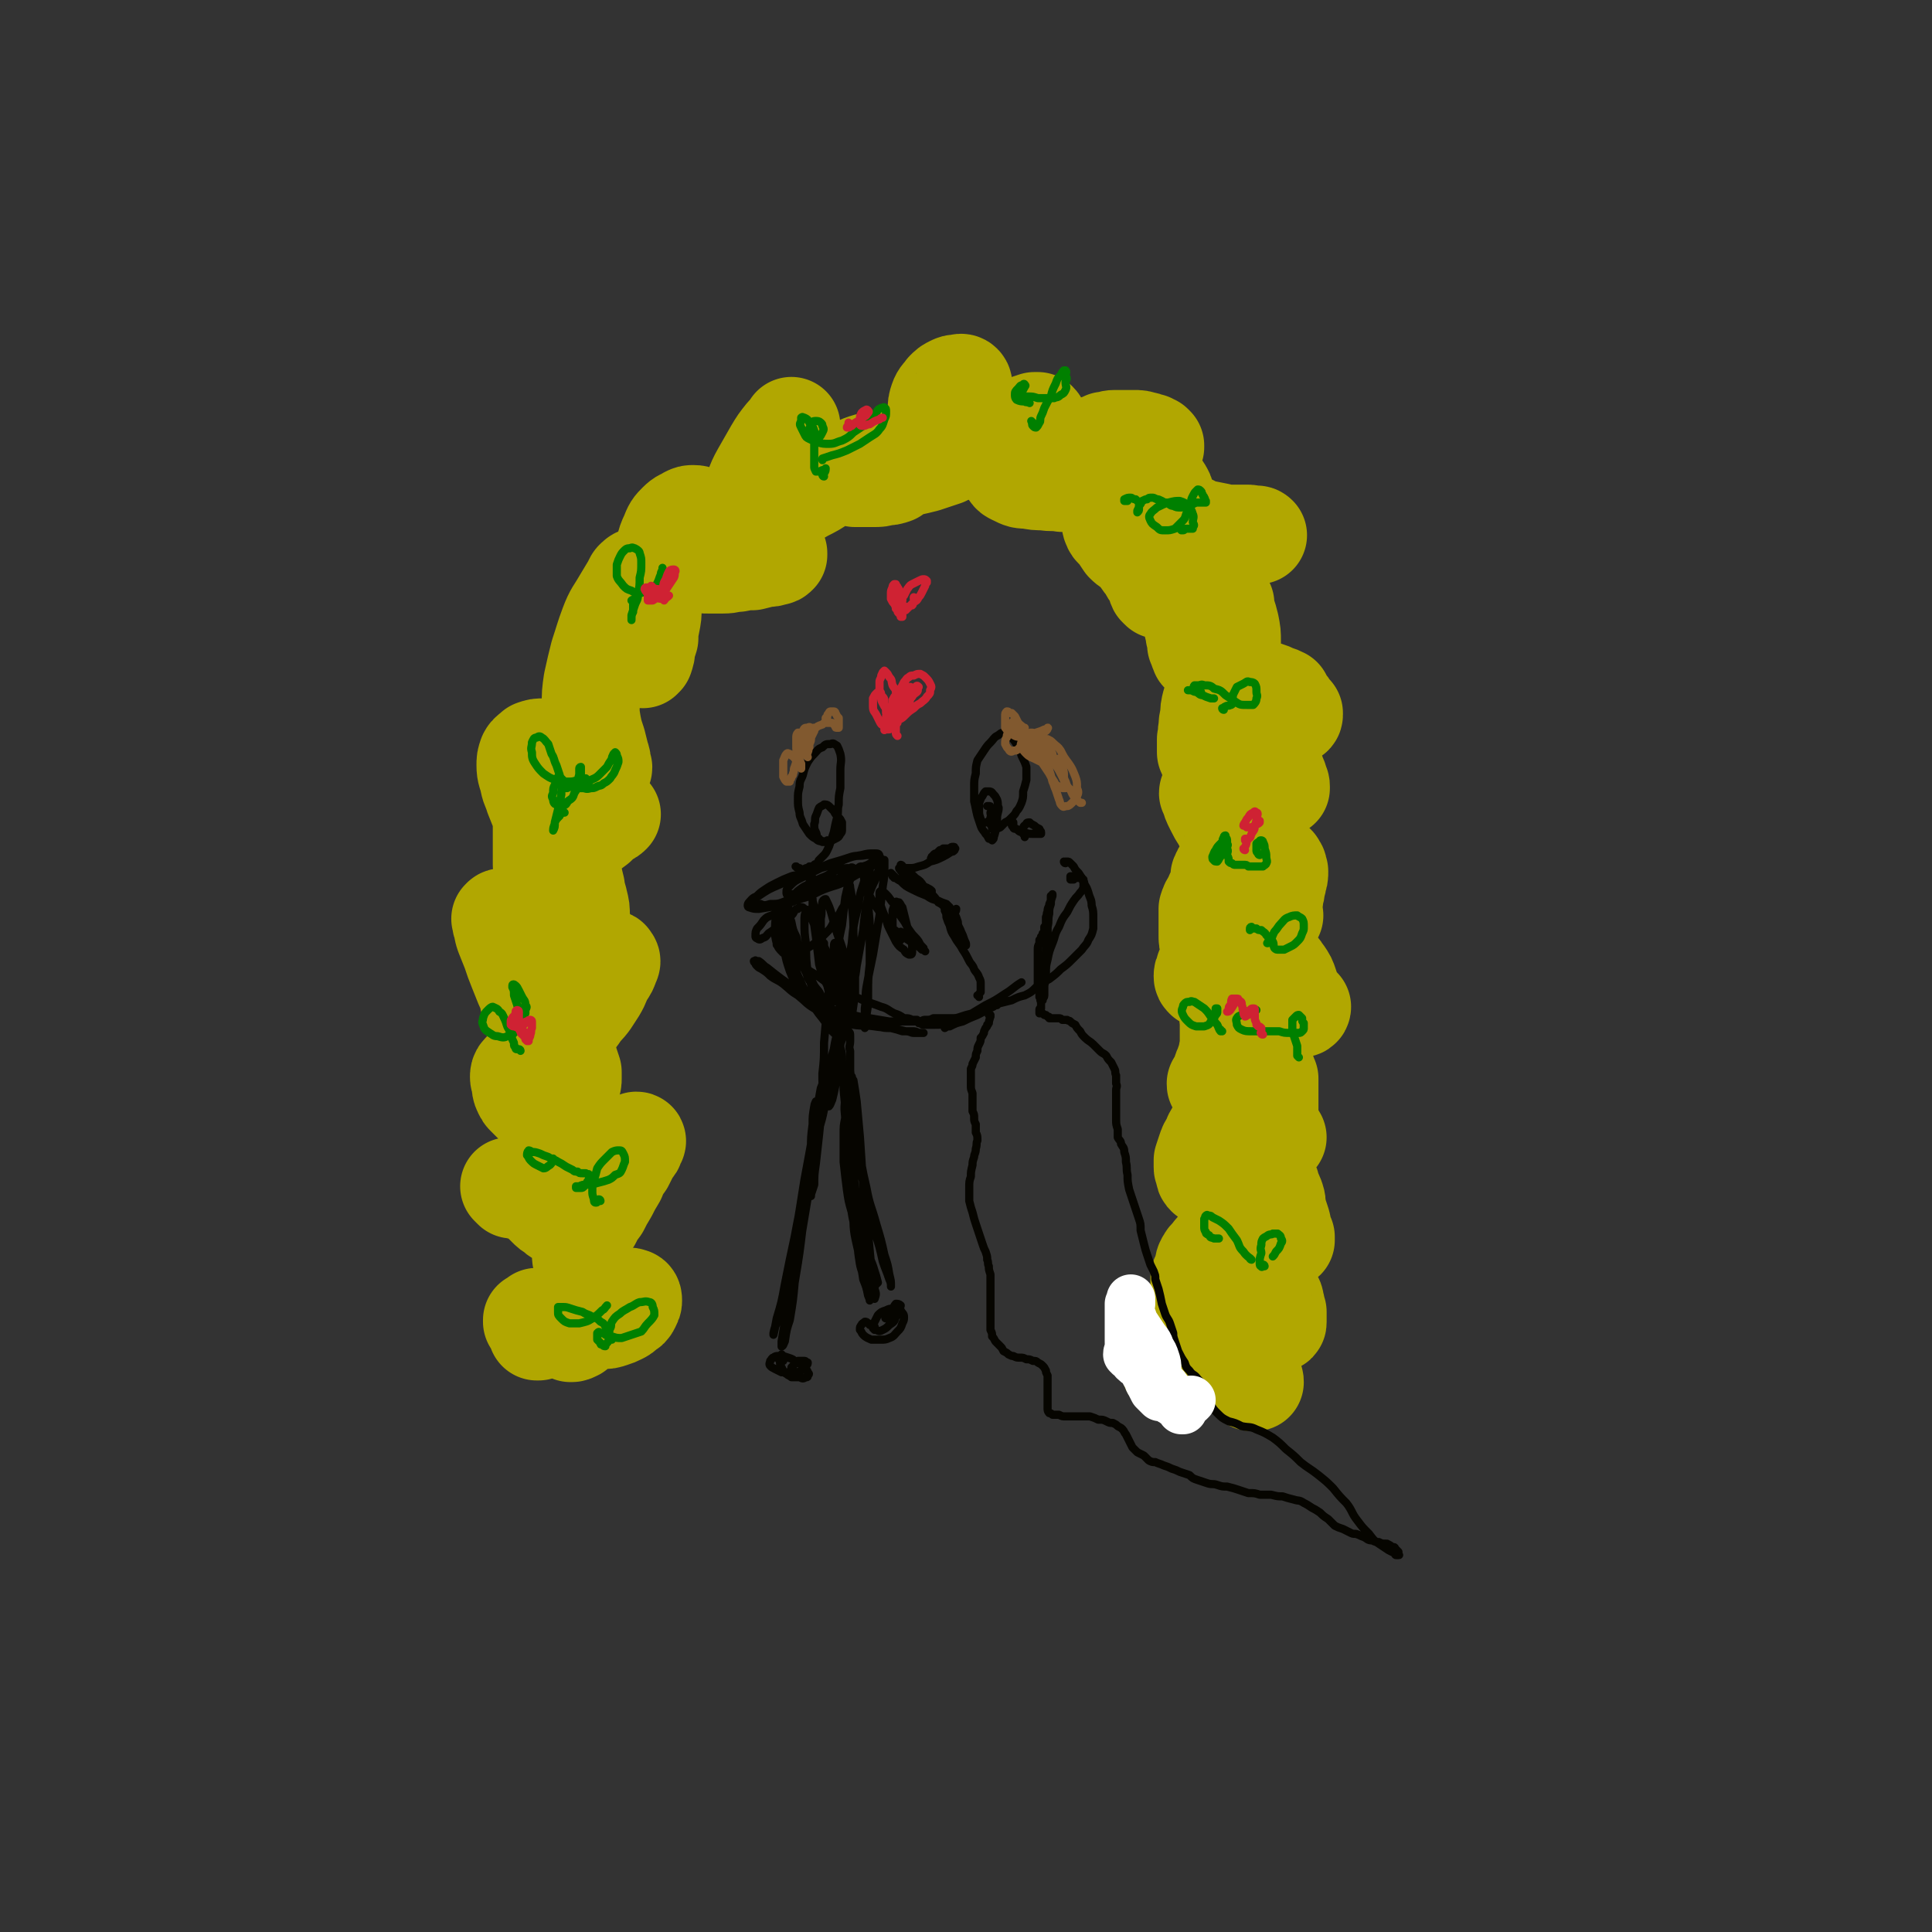 <svg viewBox='0 0 1184 1184' version='1.1' xmlns='http://www.w3.org/2000/svg' xmlns:xlink='http://www.w3.org/1999/xlink'><rect x="0" y="0" width="1184" height="1184" fill="#333333" stroke="none"/><g fill='none' stroke='#B1A701' stroke-width='60' stroke-linecap='round' stroke-linejoin='round'><path d='M350,817c0,0 -1,0 -1,-1 0,0 1,1 1,1 0,0 -1,0 0,0 0,0 0,0 0,0 1,0 1,0 3,-1 2,-2 2,-2 4,-3 2,-2 3,-2 5,-4 3,-2 3,-2 6,-4 3,-2 2,-2 5,-5 3,-2 3,-2 6,-3 2,-1 2,-1 4,-2 2,0 2,-1 4,0 1,0 1,1 1,2 0,1 0,1 -1,3 -1,2 -1,2 -3,3 -2,2 -2,2 -4,3 -2,1 -2,1 -5,2 -3,1 -3,1 -6,1 -2,0 -2,0 -5,0 -2,0 -2,0 -5,0 -2,0 -2,0 -4,0 -2,0 -2,0 -4,1 -2,0 -2,0 -4,1 -1,0 -1,0 -2,0 -1,0 -1,0 -1,0 -1,0 -1,-1 -2,-1 0,0 0,0 -1,-1 0,0 0,0 -1,0 0,-1 0,-1 -1,-1 0,0 0,0 0,0 -1,1 0,1 -1,1 0,0 0,0 0,0 0,0 0,0 -1,0 0,0 0,0 -1,0 -1,0 -1,-1 -1,-1 -1,-1 -1,-1 -2,-1 -1,0 -1,0 -2,0 -1,0 -1,0 -2,0 0,1 0,1 -1,2 0,0 0,0 0,0 0,0 0,0 -1,0 0,0 0,0 0,0 0,0 0,0 0,0 0,0 0,0 -1,0 0,0 0,0 0,0 0,0 0,0 0,0 0,0 0,0 0,1 1,0 1,0 1,0 0,1 0,1 1,2 0,1 0,1 1,2 0,1 0,1 0,1 0,0 0,1 0,1 0,0 0,0 0,0 0,0 0,0 0,0 0,0 0,0 0,0 1,0 1,0 1,0 '/><path d='M354,802c-1,0 -1,0 -1,-1 -1,0 0,1 0,1 1,-2 1,-2 2,-3 0,-2 0,-3 1,-5 0,-2 0,-3 0,-5 0,-3 0,-3 1,-6 0,-2 0,-2 0,-4 0,-2 0,-2 0,-3 0,-2 0,-2 0,-3 -1,-2 -1,-2 -1,-4 0,-3 0,-3 0,-5 0,-2 -1,-3 0,-5 1,-3 1,-2 3,-5 2,-3 2,-3 4,-6 2,-4 2,-4 5,-8 2,-4 2,-4 5,-9 2,-4 2,-4 5,-9 2,-5 2,-5 5,-9 2,-4 2,-4 4,-8 2,-2 2,-2 3,-5 0,0 1,-1 0,-1 0,0 -1,1 -2,2 -2,3 -2,3 -4,6 -2,4 -2,4 -4,8 -3,4 -2,4 -5,8 -3,4 -2,4 -5,8 -3,4 -3,4 -7,7 -3,3 -3,3 -7,5 -2,2 -2,2 -5,3 -2,0 -2,0 -4,0 -2,0 -3,0 -4,0 -2,-1 -2,-1 -4,-3 -2,-1 -2,-1 -4,-3 -2,-2 -2,-2 -4,-4 -1,-2 -1,-2 -3,-4 -2,-2 -2,-2 -4,-3 -2,-1 -2,-1 -5,-2 -2,0 -2,0 -4,0 -1,0 -1,0 -2,0 0,0 -1,0 -1,0 1,1 1,1 2,2 3,0 3,0 5,1 4,0 4,0 7,0 4,0 4,0 8,-1 4,-1 5,-1 9,-3 3,-2 3,-2 7,-5 3,-3 3,-3 5,-6 2,-3 2,-3 2,-7 0,-4 0,-4 -1,-8 -1,-4 -2,-4 -4,-7 -3,-3 -3,-3 -6,-5 -4,-2 -4,-2 -7,-4 -4,-2 -4,-2 -7,-4 -3,-2 -4,-2 -6,-4 -2,-2 -2,-2 -4,-4 -1,-1 -1,-1 -2,-3 -1,-2 -1,-3 -1,-5 0,-2 -1,-2 -1,-4 0,-1 0,-2 1,-3 1,-1 1,0 3,0 2,0 2,0 5,1 3,1 3,1 7,2 3,2 3,2 7,3 3,1 3,1 6,1 1,1 2,1 3,0 1,-1 1,-1 1,-3 0,-2 0,-2 0,-4 -1,-3 -1,-3 -2,-6 -1,-4 -1,-4 -2,-7 -2,-4 -2,-3 -3,-7 -1,-4 -1,-4 -1,-7 0,-4 -1,-4 0,-8 1,-4 2,-3 4,-7 2,-3 2,-3 4,-6 3,-4 3,-4 6,-7 3,-3 3,-3 7,-6 2,-3 2,-3 5,-5 2,-1 2,-2 4,-3 0,0 1,-1 1,0 1,1 1,1 0,3 -1,3 -1,3 -3,6 -3,5 -2,5 -5,10 -4,6 -4,7 -9,12 -4,6 -4,6 -10,11 -3,4 -3,4 -7,8 -2,2 -2,2 -5,3 -1,1 -2,1 -3,0 -2,-1 -2,-2 -2,-4 -1,-3 -1,-3 -2,-7 -1,-4 -1,-4 -2,-8 -1,-5 -1,-5 -2,-9 -1,-5 -1,-5 -3,-9 -2,-5 -2,-5 -4,-10 -2,-5 -2,-5 -4,-11 -2,-5 -2,-5 -4,-10 -1,-3 -1,-3 -1,-6 -1,-1 -1,-1 -1,-3 0,-1 -1,-1 0,-1 0,-1 1,-1 2,-1 2,0 2,0 4,1 4,2 3,2 7,4 5,2 5,2 9,4 5,2 5,2 10,2 4,1 4,1 8,0 3,0 3,0 6,-2 2,-1 2,-2 3,-4 1,-3 0,-3 0,-6 0,-4 0,-4 -1,-8 -1,-5 -2,-5 -2,-9 -1,-4 -1,-4 -2,-9 0,-5 -1,-5 0,-10 2,-6 2,-6 5,-12 2,-3 2,-3 4,-5 4,-4 4,-4 8,-6 2,-2 2,-1 4,-2 2,-1 2,-1 3,-1 0,0 0,0 0,0 -1,1 -1,1 -3,2 -3,2 -3,2 -6,5 -4,3 -4,3 -9,6 -5,3 -5,3 -10,6 -4,3 -4,3 -8,6 -2,2 -2,2 -5,4 -1,1 -1,1 -2,2 0,0 0,0 0,0 0,-2 0,-3 0,-5 0,-3 0,-3 0,-7 0,-5 0,-5 0,-10 0,-5 0,-5 -1,-10 -2,-5 -2,-5 -4,-10 -1,-4 -2,-4 -3,-9 -1,-5 -2,-5 -2,-10 0,-3 0,-3 1,-6 1,-2 2,-2 4,-4 3,-1 3,-1 6,-1 4,0 5,0 9,2 5,1 5,1 9,3 5,2 5,2 9,4 3,2 3,2 6,3 2,1 2,2 3,1 1,0 1,-1 0,-2 0,-3 0,-3 -1,-6 -1,-4 -1,-4 -2,-8 -2,-6 -2,-6 -3,-11 -1,-6 -1,-6 -1,-12 0,-7 0,-7 1,-14 2,-9 2,-9 4,-17 3,-9 3,-10 6,-18 3,-8 4,-8 8,-15 3,-5 3,-5 6,-10 1,-2 1,-3 3,-4 0,-1 1,0 1,0 0,3 0,4 0,7 0,5 0,6 0,11 0,7 1,7 1,14 1,5 1,5 1,11 1,3 1,3 1,6 0,0 0,1 0,1 0,0 0,-1 1,-1 1,-3 1,-3 1,-5 1,-4 1,-4 2,-7 0,-4 0,-4 1,-9 1,-5 1,-5 1,-10 1,-7 1,-7 3,-14 1,-8 1,-8 3,-16 2,-7 1,-8 4,-14 2,-5 2,-5 5,-8 3,-3 3,-2 6,-4 2,-1 2,-1 4,-1 3,0 3,1 6,2 3,2 3,3 6,5 3,3 2,4 5,7 1,1 1,1 3,3 0,0 0,1 1,0 1,0 1,0 2,-1 1,-1 1,-2 2,-3 0,-1 0,-1 1,-3 0,-1 0,-1 -1,-1 0,-1 -1,-1 -2,-1 -2,1 -2,2 -4,3 -3,2 -3,2 -6,4 -3,2 -3,2 -6,5 -2,2 -2,2 -4,4 -1,1 -2,1 -3,3 0,1 -1,1 0,2 0,1 1,1 3,1 3,1 3,1 6,1 5,0 5,0 9,0 5,0 5,-1 9,-1 5,-1 5,-1 9,-1 4,-1 4,-1 8,-2 3,0 3,0 6,-1 1,0 1,0 2,-1 0,0 0,-1 0,-1 -3,0 -3,0 -6,0 -3,0 -3,0 -7,0 -4,0 -4,0 -7,0 -4,0 -4,0 -7,0 -2,-1 -2,0 -3,-2 -1,-1 -1,-2 -1,-4 0,-3 0,-4 2,-7 2,-5 2,-5 5,-10 3,-6 3,-5 6,-11 4,-7 3,-8 7,-15 4,-7 4,-7 8,-14 3,-5 3,-5 7,-10 2,-2 2,-2 4,-4 0,-1 0,-1 0,-1 1,0 1,0 0,0 0,2 -1,2 -2,5 -1,3 -1,3 -2,7 -2,5 -2,5 -4,9 -1,5 -1,5 -3,10 -2,5 -2,5 -3,9 -1,3 -1,3 -2,6 -1,2 -2,2 -2,4 -1,1 -1,1 -1,2 1,1 2,1 3,1 3,-1 3,-1 5,-2 5,-2 5,-2 8,-4 6,-3 6,-3 11,-6 6,-3 6,-3 12,-7 7,-3 7,-3 14,-6 6,-3 6,-4 13,-6 4,-1 5,-1 10,-2 3,0 3,0 6,1 2,1 2,1 3,3 1,1 1,2 0,3 -1,2 -2,2 -3,3 -3,1 -3,1 -6,1 -3,1 -3,1 -7,1 -5,0 -5,0 -11,0 -5,-1 -5,-1 -11,-1 -5,0 -5,0 -10,0 -2,-1 -2,0 -5,0 0,0 -1,0 -1,0 1,-1 2,-1 4,-1 4,0 4,0 8,0 7,-1 7,0 13,-1 8,0 8,0 15,-1 7,0 8,0 15,-2 7,-1 7,-1 15,-3 6,-2 6,-2 12,-4 3,-2 3,-1 7,-3 2,-1 2,-1 3,-2 1,-1 1,-2 0,-2 -1,-2 -2,-2 -4,-4 -2,-3 -2,-2 -5,-5 -2,-3 -3,-3 -4,-6 -2,-3 -2,-3 -2,-6 0,-4 0,-4 1,-7 1,-3 2,-3 4,-6 2,-2 2,-2 4,-3 2,-1 2,-1 4,-1 1,0 2,-1 3,0 1,1 0,2 0,3 1,3 1,3 0,6 -1,4 -1,4 -3,7 -2,4 -2,4 -5,7 -2,3 -2,3 -4,7 -2,2 -2,2 -3,5 -1,3 -1,3 -1,5 0,1 0,2 1,2 2,1 2,1 4,1 4,0 4,-1 8,-2 5,-1 5,-2 10,-4 5,-2 5,-2 10,-5 6,-2 6,-2 11,-4 5,-2 5,-2 10,-3 3,-1 3,-1 6,-2 1,0 2,0 2,0 1,1 1,1 0,2 -1,3 -2,2 -4,4 -2,3 -3,3 -5,6 -3,3 -4,3 -6,6 -2,3 -2,3 -3,7 -1,2 -1,3 0,5 1,3 2,3 4,4 4,2 4,2 8,2 5,1 5,1 10,1 5,1 6,0 11,1 6,0 6,0 11,1 4,0 4,1 9,1 3,1 3,1 6,1 2,1 2,1 4,1 0,0 0,0 0,0 -1,0 -2,0 -3,0 -4,-1 -4,-1 -7,-2 -5,0 -5,0 -9,-1 -5,-1 -5,-1 -10,-2 -5,-1 -5,-1 -10,-3 -3,-1 -3,-2 -6,-3 -2,-1 -2,-1 -3,-2 0,-1 -1,-1 0,-1 1,-1 1,-1 2,-1 3,-1 3,-1 6,-2 3,0 3,0 7,-1 3,-1 3,-1 7,-2 3,-2 3,-2 6,-3 3,-2 3,-2 6,-3 3,-1 3,-1 5,-2 3,-1 3,-1 5,-2 3,0 3,-1 6,-1 3,0 3,0 6,0 3,0 3,0 6,0 3,0 3,0 6,1 2,0 2,1 4,1 1,1 1,1 2,1 1,1 1,1 1,1 0,0 0,1 0,1 -2,1 -2,1 -3,1 -3,1 -3,1 -5,2 -2,1 -2,1 -4,2 -1,1 -1,1 -2,1 0,0 0,1 0,1 0,0 1,0 2,0 1,0 1,0 2,1 1,0 1,0 2,1 2,2 2,2 4,4 2,3 2,3 4,6 2,3 2,3 4,6 2,3 2,3 3,7 2,3 2,3 3,6 1,2 1,2 2,4 1,1 1,1 1,2 1,1 1,2 0,2 0,0 -1,0 -2,0 -2,0 -2,0 -4,-1 -4,-1 -4,-1 -7,-1 -4,-1 -4,-1 -9,-2 -4,-1 -4,-1 -8,-2 -2,0 -2,-1 -5,-1 -2,0 -2,0 -4,1 -1,1 -1,2 -1,3 0,2 -1,3 0,5 1,3 2,2 4,5 2,3 2,3 4,6 3,3 3,2 6,5 3,3 3,3 5,6 2,3 3,3 5,6 1,3 1,3 3,6 1,2 0,2 1,4 1,1 1,1 1,1 1,1 1,1 1,0 1,0 0,-1 0,-2 0,-2 0,-2 0,-4 0,-3 0,-3 -1,-6 0,-4 0,-4 -1,-7 0,-5 -1,-5 -1,-9 0,-4 0,-4 0,-7 1,-3 1,-3 2,-5 1,-1 1,-1 2,-2 1,-1 1,-1 3,-2 2,0 2,0 4,0 2,1 2,1 4,2 4,1 3,1 7,2 3,2 3,2 7,3 5,1 5,1 10,2 4,1 4,1 9,1 4,0 4,0 8,0 2,0 2,0 5,1 1,0 1,-1 2,0 0,0 0,0 -1,0 -2,0 -2,0 -4,1 -4,0 -4,-1 -8,0 -6,1 -6,1 -12,2 -7,2 -7,2 -14,3 -6,2 -6,2 -12,4 -5,2 -5,2 -9,4 -3,1 -3,1 -5,3 -2,2 -2,2 -2,4 0,2 1,2 2,3 2,3 2,2 5,5 3,2 3,2 6,5 4,2 4,2 7,5 4,3 4,3 7,6 2,2 3,2 5,5 1,3 1,3 2,6 1,3 0,3 1,6 0,2 0,2 0,5 0,2 1,2 0,4 0,1 0,1 -1,2 0,0 -1,1 -1,0 -1,0 -2,0 -2,-1 -1,-2 -1,-3 -2,-5 0,-3 0,-3 -1,-6 0,-3 -1,-3 -1,-6 0,-3 0,-3 1,-5 1,-2 1,-2 3,-4 1,-2 1,-2 3,-4 2,-1 2,-1 5,-2 1,-1 2,-1 3,-1 2,-1 2,-1 3,0 1,1 1,1 2,3 0,3 0,3 1,6 1,3 1,3 2,7 1,5 1,5 1,10 0,5 0,5 0,10 0,5 0,5 0,9 0,3 0,3 0,5 0,2 1,2 2,3 0,1 1,1 2,2 2,0 2,0 3,0 2,0 2,0 4,0 2,1 2,1 5,1 2,0 2,0 5,0 3,1 3,1 5,2 3,1 3,1 5,2 1,2 1,2 2,4 2,2 2,2 3,4 1,1 1,1 2,2 0,1 0,1 0,1 0,1 -1,1 -2,0 -2,0 -2,0 -3,-1 -3,-1 -3,-1 -6,-2 -4,-2 -4,-2 -8,-4 -3,-2 -4,-1 -7,-4 -4,-2 -4,-2 -7,-4 -3,-1 -3,-2 -6,-3 -2,-1 -2,-1 -4,-1 -2,1 -2,1 -4,2 -1,2 -1,2 -2,4 -1,3 -1,3 -2,6 -1,4 -1,4 -1,8 -1,4 -1,4 -1,7 -1,4 0,4 -1,7 0,2 0,2 0,5 0,1 0,1 0,3 0,0 0,1 1,1 0,0 1,0 2,0 1,0 1,-1 2,-2 2,-1 2,-1 4,-3 1,-3 1,-3 3,-5 2,-3 2,-3 4,-5 3,-2 3,-2 5,-4 2,-1 2,-1 3,-2 2,0 2,-1 4,0 1,1 1,1 2,3 2,3 2,3 3,6 1,4 1,4 3,7 1,4 1,4 3,7 1,3 1,3 3,7 1,2 1,2 2,5 1,2 1,2 1,4 1,1 1,1 1,2 0,1 0,1 0,1 0,0 0,0 -1,0 -2,0 -2,0 -5,0 -4,0 -4,0 -8,0 -6,-1 -6,-1 -13,-1 -5,-1 -5,-1 -10,-1 -2,0 -2,0 -4,1 -2,1 -2,1 -3,3 -1,1 -1,1 0,2 1,4 1,4 3,8 2,4 2,4 4,7 2,4 2,4 4,7 1,3 1,3 2,7 1,3 1,3 0,6 0,2 0,3 -1,5 -1,3 -1,2 -3,5 -1,1 -1,1 -1,2 -1,1 -1,1 -1,2 -1,1 -1,1 0,2 0,0 0,0 1,0 2,0 2,-1 3,-1 3,-1 3,-1 5,-2 3,-2 3,-2 6,-3 3,-1 3,-1 7,-2 3,-1 3,-1 6,-1 2,-1 2,-1 4,0 2,0 2,0 3,2 1,1 0,2 1,3 0,3 0,3 -1,5 0,2 0,2 -1,5 0,2 0,2 -1,5 0,3 0,3 -1,6 0,2 0,2 0,4 0,1 0,1 0,2 0,0 1,0 1,0 0,0 0,0 0,0 -1,-1 -1,-1 -2,-1 -1,-1 -1,-1 -3,-2 -2,-2 -2,-3 -4,-5 -3,-2 -2,-2 -5,-4 -3,-2 -3,-3 -6,-4 -3,-1 -3,-2 -6,-2 -2,0 -2,-1 -5,0 -2,1 -2,1 -4,3 -2,2 -2,2 -3,5 -2,3 -2,3 -3,6 0,4 0,4 0,8 0,4 0,4 0,8 0,3 0,3 1,7 0,2 0,2 0,5 0,3 0,3 -1,5 0,1 -1,1 -1,3 -1,1 -1,1 -1,2 0,1 -1,1 -1,3 0,1 0,1 1,2 1,0 1,0 2,0 2,0 3,1 5,0 2,-1 2,-1 5,-2 3,-1 3,-2 7,-3 3,-1 3,-1 6,-2 2,-1 3,-1 5,-2 3,0 3,0 6,-1 2,0 3,0 5,1 2,0 3,0 5,2 2,2 1,2 3,4 2,3 2,3 3,6 1,3 1,3 2,6 1,3 1,3 3,5 1,1 1,1 2,3 0,0 0,0 1,0 0,0 0,1 -1,1 -1,0 -1,0 -2,0 -3,-1 -3,-1 -5,-2 -3,-2 -3,-2 -6,-3 -4,-2 -4,-2 -8,-3 -5,-1 -5,-2 -9,-2 -3,0 -3,-1 -6,0 -3,1 -3,2 -5,4 -2,3 -2,3 -3,6 -1,5 0,5 0,10 0,4 0,4 0,9 0,4 0,4 -1,9 0,3 -1,3 -2,7 -1,2 -1,2 -2,5 -1,2 -1,2 -1,3 -1,1 -1,1 -1,3 0,0 0,0 -1,0 0,1 0,1 1,1 0,0 1,0 2,0 1,-1 1,-1 3,-2 3,-2 3,-2 6,-3 2,-2 3,-2 6,-3 2,-1 2,-1 5,-2 3,0 3,-1 5,0 2,0 2,0 3,1 1,2 1,3 2,5 0,3 0,3 0,7 0,3 0,3 0,7 0,3 0,3 0,7 0,3 0,3 0,6 1,2 1,2 2,4 0,2 1,2 1,3 1,1 1,1 1,2 1,0 1,0 1,0 0,0 0,0 0,0 -1,-2 -1,-2 -2,-3 -1,-2 -1,-2 -3,-3 -3,-2 -3,-2 -5,-4 -4,-2 -4,-2 -8,-3 -3,-1 -3,-1 -6,-1 -3,0 -4,1 -6,2 -2,1 -2,1 -4,3 -2,3 -2,3 -4,5 -2,3 -2,3 -3,6 -2,3 -2,3 -3,6 -1,3 -1,3 -2,6 0,2 0,2 0,4 0,1 0,1 1,3 0,2 0,2 1,3 2,1 2,1 3,2 1,1 1,1 3,1 1,0 1,0 3,0 2,-1 2,-1 5,-2 3,-1 3,-1 6,-1 3,-1 3,-1 6,-2 3,0 3,0 5,0 3,0 3,0 5,1 2,2 1,2 2,4 2,2 2,2 2,5 2,3 2,3 3,6 1,3 0,3 1,7 1,3 1,3 2,6 1,3 1,3 1,6 1,2 1,2 2,4 0,1 0,1 0,2 0,0 0,0 0,0 -1,1 -1,1 -2,0 -3,-1 -2,-1 -5,-2 -4,-1 -4,-1 -8,-2 -5,0 -5,-1 -10,0 -4,0 -4,1 -8,2 -4,2 -4,2 -7,4 -3,2 -3,3 -5,5 -2,3 -3,3 -4,5 -2,3 -1,3 -2,6 -1,3 -1,3 -2,5 0,3 0,3 0,5 0,2 0,2 0,4 0,1 0,1 0,3 0,0 0,0 0,1 0,0 0,0 1,0 1,0 1,0 2,0 1,0 1,0 3,-1 2,-1 2,-1 5,-2 2,-2 2,-2 5,-3 4,-1 4,-1 7,-1 3,-1 3,-1 6,-1 4,0 4,0 7,1 3,1 3,1 6,2 2,2 2,2 3,4 2,2 1,2 2,5 0,2 0,2 1,4 0,2 0,2 0,4 0,1 0,1 0,2 0,1 0,1 -1,1 -1,0 -1,0 -2,-1 -2,-1 -2,-1 -3,-3 -3,-2 -3,-2 -5,-3 -2,-3 -2,-3 -5,-5 -3,-2 -2,-3 -6,-4 -3,-1 -4,-1 -8,-1 -4,1 -4,0 -8,2 -4,1 -4,2 -8,4 -3,3 -3,3 -6,6 -3,4 -2,4 -5,7 -3,4 -3,4 -5,9 -2,3 -2,3 -3,6 -1,3 -1,3 -2,6 0,2 0,2 1,4 0,1 0,1 2,1 1,1 1,1 2,1 2,0 2,-1 4,-1 3,-2 3,-2 5,-3 3,-2 3,-2 7,-3 3,-2 3,-2 6,-3 2,0 3,-1 5,0 3,0 3,0 5,1 3,1 3,1 5,2 1,1 1,1 3,3 2,1 2,1 3,3 2,2 1,2 3,4 1,1 1,1 1,2 1,1 1,1 1,2 0,0 0,0 0,0 0,0 0,0 0,0 0,0 0,0 0,0 0,0 0,0 0,0 -1,0 -1,0 -1,0 0,0 0,0 0,0 0,0 0,0 -1,0 0,0 0,0 0,0 '/></g>
<g fill='none' stroke='#060500' stroke-width='5' stroke-linecap='round' stroke-linejoin='round'><path d='M497,542c0,0 -1,0 -1,-1 0,-1 1,-1 1,-2 1,0 1,-1 1,-1 -1,-1 -1,-1 -2,-1 -2,-1 -2,-1 -5,-1 -3,1 -3,0 -6,1 -5,2 -5,2 -9,4 -4,2 -4,2 -7,4 -3,2 -3,2 -5,4 -1,1 -1,2 -1,3 0,1 1,2 3,2 2,1 3,1 6,0 5,0 5,0 10,-2 6,-1 6,-2 12,-4 7,-3 7,-3 13,-6 6,-3 6,-3 12,-6 5,-2 5,-2 10,-5 3,-1 3,-1 6,-3 1,-1 2,-1 2,-3 0,0 0,0 -1,0 -2,-1 -3,-1 -5,-1 -5,1 -5,0 -9,1 -6,2 -6,2 -13,4 -7,3 -7,3 -15,6 -8,3 -8,3 -16,7 -7,3 -7,3 -13,7 -4,1 -4,2 -6,4 -1,1 -1,3 0,3 3,1 3,1 6,1 6,-1 6,-1 12,-2 7,-1 7,-2 13,-4 8,-2 8,-3 15,-6 8,-3 8,-2 15,-6 5,-3 5,-3 11,-6 4,-3 4,-2 7,-6 2,-1 2,-1 1,-2 0,-2 -1,-2 -3,-2 -4,0 -4,0 -8,1 -6,1 -6,1 -11,3 -7,3 -7,3 -14,5 -6,3 -6,3 -12,6 -4,2 -4,2 -7,5 -2,2 -2,2 -2,4 0,1 0,1 1,2 3,0 3,0 5,0 5,-1 5,-1 9,-3 5,-2 5,-2 10,-4 5,-2 5,-2 9,-5 3,-1 4,-1 6,-3 1,-1 2,-1 1,-2 0,0 -1,-1 -2,0 -3,0 -3,0 -7,1 -4,1 -4,2 -8,4 -5,2 -5,2 -10,5 -3,1 -3,1 -7,4 -1,1 -1,1 -2,2 0,1 0,1 0,1 1,0 1,0 3,0 1,0 2,0 3,-1 3,-1 3,-1 6,-2 3,-1 3,-1 5,-2 3,-2 3,-2 5,-3 1,-1 1,-1 2,-2 0,0 0,0 0,-1 -1,0 -2,0 -3,0 -2,0 -2,1 -4,1 -3,1 -3,1 -5,3 -4,1 -4,1 -6,3 -3,1 -3,2 -5,3 -1,1 -1,1 -2,2 0,0 0,0 0,0 0,0 0,0 1,-1 1,0 1,0 1,0 0,-1 1,-1 1,-1 0,0 0,0 0,0 -2,0 -2,0 -3,0 -1,0 -1,0 -1,1 -1,0 -1,0 -1,1 0,0 -1,0 -1,0 0,0 0,0 0,0 0,0 0,0 0,1 0,0 0,0 0,0 0,0 0,0 0,0 0,0 0,0 0,0 0,0 0,0 0,1 0,1 0,1 0,2 0,2 0,2 0,4 1,4 1,4 2,7 1,5 1,5 3,9 1,5 1,5 2,9 2,5 2,5 3,9 1,3 1,4 2,7 1,2 1,2 2,3 0,1 0,1 0,1 0,0 0,0 0,-1 -1,-2 -1,-2 -2,-4 -2,-4 -2,-4 -4,-7 -2,-4 -2,-4 -3,-9 -2,-4 -1,-4 -3,-8 -1,-3 -1,-3 -3,-6 0,-1 0,-2 -1,-2 0,0 -1,1 -1,1 0,3 0,3 0,7 0,5 0,5 1,10 1,5 1,5 3,11 2,5 2,5 5,9 3,4 3,4 7,7 2,2 2,2 4,3 1,0 2,1 2,0 1,-1 1,-2 1,-4 -1,-3 -2,-3 -4,-6 -2,-4 -2,-4 -4,-8 -3,-5 -3,-5 -5,-10 -3,-5 -3,-5 -5,-10 -2,-4 -2,-4 -4,-9 0,-1 0,-2 -1,-3 0,0 0,1 0,2 1,4 0,4 2,9 1,6 1,6 3,12 3,7 2,7 5,13 3,7 3,7 7,13 3,6 3,6 7,11 3,4 3,4 6,8 2,2 2,2 4,3 1,1 1,1 2,0 1,-1 1,-1 2,-3 1,-4 1,-4 2,-8 1,-7 1,-7 2,-14 1,-9 2,-9 3,-18 2,-11 2,-11 4,-22 1,-10 1,-10 3,-20 2,-6 2,-6 5,-12 1,-4 1,-4 3,-7 0,-2 0,-2 1,-3 1,-1 1,-1 1,-1 0,2 0,2 0,4 0,6 0,6 -1,12 -1,9 -1,9 -2,18 -2,12 -2,12 -4,24 -2,10 -2,9 -4,20 -1,6 0,6 -1,13 0,4 0,4 0,8 0,2 -1,3 0,4 0,0 0,-1 1,-1 0,-4 0,-4 0,-7 1,-6 1,-6 1,-13 0,-9 0,-9 1,-18 0,-11 0,-11 0,-22 0,-9 -1,-9 -1,-19 0,-6 1,-6 1,-12 0,-3 0,-3 0,-7 0,0 0,-1 0,0 -2,4 -2,5 -4,11 -2,6 -2,6 -3,13 -3,12 -3,12 -4,23 -2,11 -1,11 -2,23 -1,8 -1,8 -1,17 0,4 0,4 1,8 0,1 1,2 1,1 1,-1 1,-2 1,-4 1,-7 1,-7 2,-14 0,-5 0,-5 0,-11 0,-13 0,-13 -1,-25 0,-9 0,-9 -1,-19 0,-5 0,-5 -1,-10 0,-1 0,-2 -1,-2 -1,3 -1,4 -2,8 -1,8 -1,8 -2,17 -2,9 -2,9 -2,18 -1,8 -1,8 -1,17 0,6 0,6 1,12 1,3 1,4 2,5 1,1 2,1 2,0 2,-3 2,-3 3,-7 0,-5 0,-5 0,-11 -1,-6 -1,-6 -3,-13 -2,-8 -2,-8 -5,-16 -2,-7 -2,-7 -4,-14 -1,-3 -2,-5 -3,-7 -1,0 -2,1 -2,2 -1,5 0,5 -1,10 0,8 0,8 1,15 0,8 1,8 3,16 1,6 1,6 3,12 2,4 2,5 5,8 1,1 1,2 2,2 1,-1 1,-2 1,-3 0,-4 0,-4 -2,-7 -2,-5 -2,-5 -5,-9 -2,-7 -2,-7 -5,-13 -3,-7 -2,-7 -5,-14 -3,-4 -2,-5 -5,-9 -1,-1 -1,-3 -2,-2 -1,1 -1,3 -1,5 0,8 0,8 1,15 0,9 0,9 1,17 2,7 2,7 4,14 1,5 1,5 3,10 2,2 2,2 4,3 1,0 2,-1 2,-2 1,-3 1,-3 1,-7 0,-5 0,-5 -1,-10 -1,-7 -1,-7 -2,-13 -2,-9 -2,-9 -3,-17 -2,-7 -1,-7 -3,-15 -1,-3 -1,-3 -2,-7 0,-1 0,-1 0,-1 0,4 0,4 0,8 1,8 1,8 2,15 1,8 1,9 2,17 2,7 2,7 5,13 1,4 1,5 4,8 1,2 2,2 3,2 2,-1 2,-2 3,-3 1,-4 1,-4 0,-8 0,-4 0,-4 -1,-9 -1,-5 -1,-5 -2,-9 -1,-4 -1,-6 -2,-7 -1,-1 -1,2 -1,4 -1,7 -1,7 -2,14 -1,10 -1,10 -2,20 -1,11 -1,11 -2,23 0,10 0,10 -1,19 0,7 0,7 1,13 0,3 -1,4 1,6 0,1 1,1 2,1 1,-1 1,-2 2,-4 1,-4 1,-4 2,-9 1,-5 0,-5 1,-11 1,-6 1,-6 2,-13 0,-5 0,-5 0,-10 0,-1 1,-3 0,-3 0,0 0,2 -1,3 -2,6 -2,6 -3,12 -2,7 -2,7 -4,14 -1,9 -1,9 -3,18 -1,10 -1,10 -2,20 -1,9 -1,9 -2,18 -1,7 -1,7 -1,13 -1,3 -1,3 -2,6 0,1 0,1 0,1 0,-3 0,-3 0,-6 0,-4 0,-4 0,-9 0,-7 -1,-7 0,-14 0,-7 0,-7 1,-15 0,-5 0,-5 1,-11 0,-1 1,-3 1,-3 0,1 0,3 0,5 0,8 0,8 -1,17 -2,10 -2,10 -4,21 -2,11 -2,11 -4,23 -1,11 -1,11 -2,23 -1,7 -1,7 -2,15 0,2 0,3 0,5 0,0 0,-1 0,-1 1,-5 1,-5 2,-9 1,-8 1,-8 2,-16 2,-12 2,-12 4,-24 2,-13 2,-13 4,-26 2,-11 2,-11 4,-21 1,-5 1,-7 2,-10 0,-1 0,2 0,3 -2,10 -3,10 -5,20 -3,13 -3,13 -6,26 -4,16 -4,16 -7,32 -3,14 -3,14 -6,29 -2,11 -2,11 -5,21 -1,5 -1,6 -2,10 0,0 0,0 0,-1 1,-5 2,-5 3,-10 2,-10 3,-9 5,-19 3,-14 3,-14 5,-28 3,-18 3,-18 6,-37 3,-16 3,-16 6,-33 2,-12 2,-12 4,-23 2,-5 2,-5 3,-10 0,-1 0,-3 0,-2 0,1 0,2 0,5 -2,10 -2,10 -3,20 -3,16 -3,16 -5,33 -3,19 -3,19 -6,38 -2,17 -2,17 -5,35 -1,11 -1,11 -3,23 -2,6 -2,6 -3,13 -1,2 -1,3 -2,3 0,1 0,-1 0,-3 1,-6 1,-6 2,-12 1,-11 2,-11 4,-21 3,-15 2,-15 5,-30 3,-17 3,-17 6,-34 3,-14 2,-14 5,-28 2,-11 2,-11 5,-22 1,-7 1,-7 3,-15 1,-5 2,-5 3,-10 1,-4 1,-4 2,-8 1,-2 1,-2 2,-5 1,-2 1,-2 2,-3 0,-1 0,-1 1,-2 0,0 0,0 1,0 0,0 0,0 0,0 1,1 1,1 1,3 0,1 0,1 0,3 0,3 -1,3 0,6 0,6 0,6 0,12 1,11 1,11 1,22 1,16 0,16 0,32 0,16 0,16 1,31 0,13 0,13 3,26 1,9 1,9 4,17 1,5 1,5 2,10 1,2 1,3 1,3 0,0 0,-1 -1,-3 -1,-5 -1,-5 -3,-10 -1,-8 -2,-8 -3,-16 -1,-11 -1,-11 -1,-23 -1,-14 -1,-14 -2,-29 -1,-13 0,-13 -1,-26 0,-10 0,-10 -1,-19 0,-4 1,-4 0,-9 0,0 0,-1 0,-1 0,4 0,5 0,10 0,10 0,10 0,20 0,12 0,12 1,25 2,12 2,12 3,25 2,11 2,11 4,22 1,9 2,9 3,17 2,6 1,6 3,11 0,3 0,3 1,5 0,0 0,0 0,0 1,-3 1,-3 0,-6 0,-7 -1,-7 -2,-13 -1,-11 -1,-11 -2,-21 -2,-15 -2,-15 -3,-29 -1,-15 -1,-15 -2,-30 -1,-11 -1,-11 -2,-22 -1,-7 -1,-7 -2,-13 -1,-1 -1,-3 -1,-2 0,0 0,1 0,2 0,8 1,8 1,15 2,12 2,12 3,24 2,13 2,14 5,27 2,11 3,11 6,22 3,10 3,10 5,19 2,6 2,6 3,12 1,4 1,4 1,7 0,0 0,1 0,0 0,-1 0,-2 -1,-4 -2,-6 -2,-5 -4,-11 -2,-9 -2,-9 -5,-18 -3,-13 -3,-13 -6,-26 -3,-13 -3,-13 -5,-26 -3,-10 -3,-10 -5,-21 -1,-4 0,-5 -1,-8 0,-1 -1,0 -1,0 -1,7 0,7 0,13 0,11 -1,11 0,22 1,12 1,12 3,24 1,12 1,12 4,23 2,8 2,8 5,16 3,6 3,6 5,11 1,2 1,3 2,4 0,0 1,-1 1,-1 -1,-4 -1,-4 -2,-7 -2,-7 -3,-7 -5,-14 -2,-10 -2,-10 -4,-21 -3,-14 -3,-14 -5,-27 -2,-12 -1,-12 -3,-23 0,-5 0,-5 -1,-10 0,0 0,0 0,1 -1,5 -1,5 -1,10 0,9 0,9 0,17 1,9 1,9 2,17 1,7 1,7 3,14 1,4 1,4 3,8 0,1 0,2 1,2 0,-1 0,-2 0,-3 0,-4 0,-4 0,-9 -1,-7 -1,-7 -2,-13 -1,-10 -1,-10 -2,-19 -1,-10 -1,-10 -3,-21 -1,-10 -1,-10 -2,-20 0,-9 0,-9 -1,-17 0,-6 0,-6 -2,-12 0,-5 -1,-4 -2,-9 -1,-4 -1,-4 -2,-8 -1,-3 -1,-4 -1,-7 -1,-4 -1,-4 -1,-7 -1,-4 0,-4 -1,-8 0,-3 0,-3 0,-6 0,-2 0,-2 0,-4 0,-2 0,-2 0,-4 0,-2 -1,-2 -1,-4 -1,-2 -1,-2 -1,-4 -1,-1 -1,-1 -2,-3 0,-2 0,-2 -1,-3 -1,-2 -1,-2 -2,-3 -1,-2 -1,-1 -1,-3 -1,-2 -1,-2 -2,-4 -1,-2 0,-2 -2,-4 0,-1 -1,0 -2,-1 -1,-1 -1,-1 -2,-1 -1,0 -1,0 -2,1 -1,0 -1,0 -2,1 -1,2 -1,2 -2,3 -1,1 -1,2 -2,3 0,1 0,1 -1,2 -1,2 -1,1 -2,3 0,1 0,1 0,3 -1,2 -1,2 0,5 0,4 1,4 2,8 1,4 0,4 2,9 1,4 2,4 4,7 2,4 2,4 5,7 3,3 3,3 7,6 4,3 4,2 8,5 5,2 5,2 10,4 5,2 5,2 10,3 5,2 5,2 10,3 4,1 4,1 8,1 4,1 4,1 7,2 3,0 3,0 6,0 2,0 2,0 4,1 2,0 2,0 3,0 0,0 0,0 0,0 -1,0 -1,0 -2,0 -2,0 -2,0 -4,0 -2,0 -2,-1 -5,-1 -4,-1 -4,-1 -8,-2 -5,-1 -5,0 -11,-1 -7,-1 -7,0 -13,-1 -7,-2 -7,-2 -13,-4 -6,-2 -6,-3 -11,-6 -5,-3 -5,-4 -10,-8 -5,-3 -4,-3 -9,-7 -4,-3 -4,-2 -8,-5 -2,-2 -2,-2 -5,-4 -2,-1 -2,-1 -3,-2 -1,-1 -1,-1 -1,-2 -1,0 -1,-1 -1,-1 1,0 1,-1 1,0 1,0 1,0 2,0 3,2 3,3 5,4 5,4 5,4 9,7 6,4 5,5 11,8 7,4 7,5 14,8 7,3 7,3 15,5 7,2 7,2 14,3 6,1 6,1 12,2 4,0 4,0 9,0 3,0 3,0 6,0 1,0 1,0 2,-1 0,0 0,0 0,0 -1,0 -1,0 -3,0 -2,-1 -2,-1 -5,-1 -3,-2 -3,-2 -6,-3 -4,-2 -4,-3 -8,-4 -5,-2 -6,-2 -11,-4 -6,-3 -7,-2 -13,-5 -5,-3 -5,-3 -11,-7 -4,-3 -4,-3 -9,-6 -3,-3 -3,-3 -7,-5 -2,-2 -2,-2 -4,-5 -2,-2 -2,-2 -3,-4 -1,-3 -1,-3 -2,-6 0,-2 0,-3 0,-5 0,-3 0,-3 1,-6 0,-2 0,-2 1,-5 0,-1 0,-1 0,-3 0,-1 0,-1 0,-2 0,0 0,0 0,-1 0,0 0,0 0,0 -1,1 -1,1 -1,2 -1,2 -1,2 -2,4 -1,3 -1,3 -2,6 -1,4 -1,4 -1,8 0,3 0,3 0,6 1,1 1,1 2,2 1,0 2,-1 2,-2 2,-2 1,-2 2,-4 1,-3 1,-3 1,-6 0,-2 0,-2 -1,-4 0,-2 0,-2 -1,-3 -2,-1 -2,-1 -4,-2 -2,0 -2,0 -4,1 -3,1 -3,1 -5,3 -2,3 -2,3 -4,5 -1,2 -1,2 -1,5 0,0 0,1 1,1 1,1 2,1 3,0 3,-1 2,-1 4,-3 3,-2 3,-2 5,-4 2,-2 2,-2 3,-5 1,-2 1,-2 2,-5 0,-1 0,-2 0,-3 -1,0 -2,0 -2,1 -2,2 -2,2 -3,5 -1,4 -1,4 -1,9 0,4 0,4 1,8 1,3 1,3 4,6 2,1 2,1 5,1 3,0 3,0 6,-2 4,-2 4,-2 7,-4 4,-3 4,-3 8,-7 3,-3 3,-3 5,-7 3,-4 3,-4 5,-8 2,-3 2,-3 3,-6 1,-3 0,-3 1,-6 0,-3 0,-3 1,-6 1,-2 1,-3 2,-5 1,-1 2,-1 3,-2 1,-1 1,-1 2,-1 1,2 0,2 1,4 1,4 0,4 2,7 1,5 1,5 3,9 3,5 3,5 6,9 4,5 4,5 7,9 4,3 4,3 8,6 3,2 3,2 6,4 2,1 2,1 4,3 1,0 1,0 2,1 0,0 0,0 0,0 -1,-1 -1,-1 -1,-2 -2,-2 -2,-2 -3,-4 -2,-3 -3,-3 -5,-6 -3,-4 -2,-4 -5,-8 -3,-4 -3,-5 -5,-9 -3,-3 -2,-3 -5,-6 -1,-1 -2,-2 -3,-2 0,0 -1,0 -1,1 0,2 0,3 0,5 1,4 1,4 3,9 2,4 1,4 3,8 2,4 2,4 4,8 2,3 2,3 5,5 1,2 1,2 3,3 0,0 1,0 1,0 1,0 1,-1 1,-2 0,-2 0,-2 0,-4 -1,-3 -1,-3 -2,-7 -1,-4 -1,-4 -2,-8 -1,-4 -1,-4 -2,-8 -1,-1 -1,-2 -2,-3 0,0 0,0 -1,0 0,0 -1,-1 -1,0 -1,2 -1,2 -2,5 0,4 0,4 0,8 0,4 0,4 1,7 0,1 0,1 1,3 1,0 1,0 2,0 0,1 0,1 1,0 0,0 0,0 0,-1 1,-1 1,-1 1,-2 -1,-1 -1,-1 -1,-2 '/><path d='M480,834c0,0 -1,0 -1,-1 0,0 1,1 1,1 0,-1 0,-1 0,-2 0,0 0,0 0,-1 0,0 0,0 0,0 -1,-1 -1,-1 -1,-1 -1,1 -1,1 -1,2 -1,1 -1,1 0,2 0,2 0,3 1,4 1,2 1,3 3,4 1,1 2,1 3,2 3,0 3,0 5,0 2,1 2,1 4,0 1,0 1,0 1,-1 1,-1 1,-1 0,-2 0,-1 -1,-2 -2,-3 -2,-2 -2,-2 -5,-3 -2,-2 -2,-2 -5,-3 -3,-1 -3,-1 -6,-1 -1,0 -2,0 -3,1 -1,0 -1,1 -2,2 0,1 -1,2 0,3 1,1 1,1 3,2 2,1 2,1 4,2 3,0 3,0 5,0 3,0 3,0 5,0 2,-1 2,-1 4,-3 1,0 1,0 1,-1 1,-1 1,-1 1,-2 -1,0 -1,-1 -2,-1 -2,0 -2,0 -4,0 -1,1 -1,1 -2,2 -1,1 -1,1 -2,2 0,0 1,0 1,1 '/><path d='M536,815c0,0 0,-1 -1,-1 0,0 1,1 1,1 0,-1 0,-1 0,-2 -1,0 -1,0 -1,0 -1,-1 -1,-1 -2,-1 -1,-1 0,-1 -1,-1 -1,-1 -1,-1 -2,-1 -1,1 -2,1 -2,2 -1,1 -1,1 -1,3 1,1 1,2 2,3 2,2 3,2 5,3 3,0 3,0 6,0 2,0 3,0 5,-1 3,-1 3,-2 5,-4 2,-2 2,-2 3,-5 1,-2 1,-2 1,-4 0,-2 -1,-2 -2,-4 -2,-1 -2,-1 -4,-1 -3,0 -3,0 -5,1 -3,1 -3,1 -5,3 -1,2 -1,2 -2,4 -1,2 -1,2 -1,4 1,1 1,1 2,1 2,1 2,1 4,0 2,-1 2,-1 4,-3 3,-2 3,-2 4,-5 2,-2 2,-2 2,-5 1,-1 1,-2 1,-2 -1,-1 -2,-1 -3,-1 -1,1 -1,2 -3,4 -2,1 -2,1 -3,3 0,1 -1,2 0,2 1,-1 2,-1 3,-2 '/><path d='M607,623c0,0 0,-1 -1,-1 0,0 1,0 1,0 0,2 -1,3 -1,5 -1,1 0,1 -1,1 0,1 0,1 -1,2 -1,2 -1,2 -1,3 -1,2 -1,2 -2,3 0,2 0,2 -1,4 -1,2 -1,2 -1,4 -1,2 -1,2 -1,4 -1,2 -1,2 -2,4 0,1 0,1 -1,3 0,2 0,2 0,5 0,2 0,2 0,5 0,3 0,2 1,5 0,3 0,3 0,6 0,2 0,2 0,5 1,2 1,2 1,4 0,2 0,2 1,4 0,3 0,3 0,5 1,2 1,2 1,5 -1,2 0,2 -1,5 0,3 -1,3 -1,5 -1,3 -1,3 -1,5 -1,4 -1,4 -1,7 -1,3 -1,3 -1,7 0,4 0,4 0,8 1,4 1,4 2,7 1,4 1,4 2,7 1,3 1,3 2,6 1,3 1,3 2,6 1,3 1,3 2,5 1,3 1,3 1,5 1,2 0,2 1,4 0,2 0,2 1,5 0,2 0,2 0,5 0,3 0,3 0,5 0,3 0,3 0,6 0,2 0,2 0,5 0,2 0,2 0,4 0,2 0,2 0,4 0,3 0,3 0,5 1,2 1,2 1,4 1,1 1,1 2,3 1,1 1,1 3,3 1,1 1,1 2,3 2,1 2,1 3,2 2,1 2,1 3,1 2,1 2,1 4,1 2,0 2,0 4,1 2,0 2,0 4,1 2,0 2,0 3,1 2,1 2,1 3,2 1,1 1,1 2,3 0,1 0,1 1,3 0,2 0,2 0,4 0,3 0,3 0,6 0,3 0,3 0,6 0,2 0,2 0,4 0,1 0,2 1,3 1,0 1,0 2,1 2,0 2,0 4,0 2,1 2,1 4,1 2,0 2,0 5,0 2,0 2,0 5,0 3,0 3,0 5,0 3,1 3,1 5,2 3,0 3,0 5,1 2,1 2,1 4,1 2,1 2,1 3,2 2,1 2,1 3,2 1,1 1,2 2,3 1,2 1,2 2,4 1,2 1,2 2,4 1,1 1,1 3,3 2,1 2,1 4,2 1,1 1,1 3,3 2,1 2,1 4,1 2,1 3,1 5,2 3,1 3,1 5,2 3,1 3,1 5,2 3,1 3,1 6,2 2,2 2,2 5,3 3,1 3,1 6,2 3,1 3,0 6,1 3,1 3,1 6,1 4,1 4,1 7,2 3,1 3,1 6,2 4,0 4,0 7,1 4,0 4,0 7,0 4,1 4,1 7,1 3,1 3,1 7,2 3,1 3,0 6,2 2,1 2,1 5,3 2,1 2,1 5,3 2,2 2,2 5,4 2,2 2,2 4,4 2,1 2,1 5,2 2,1 2,1 4,2 2,1 2,1 4,1 3,1 2,1 5,2 2,1 2,2 5,2 2,1 2,1 4,1 2,1 2,1 5,1 2,1 2,1 3,2 1,0 2,0 2,1 1,1 1,1 2,2 0,0 0,0 0,1 0,1 1,1 0,1 0,0 0,0 -1,0 -1,0 -1,0 -1,-1 -2,-1 -2,-1 -4,-2 -3,-2 -3,-2 -6,-4 -3,-2 -3,-2 -6,-6 -4,-4 -4,-4 -7,-8 -4,-5 -3,-6 -7,-11 -4,-4 -4,-4 -8,-9 -4,-4 -4,-4 -9,-8 -5,-4 -6,-4 -11,-8 -4,-4 -4,-4 -9,-8 -4,-4 -4,-4 -8,-7 -5,-3 -5,-3 -10,-5 -4,-2 -4,-1 -9,-2 -4,-2 -4,-2 -8,-3 -4,-2 -4,-2 -7,-5 -2,-2 -2,-2 -4,-5 -1,-3 -1,-3 -2,-6 -1,-3 -1,-3 -3,-6 -1,-2 -1,-2 -3,-4 -2,-3 -3,-2 -5,-5 -2,-2 -2,-2 -3,-5 -2,-3 -2,-3 -4,-7 -1,-3 -1,-3 -2,-6 -1,-3 -1,-3 -1,-5 -1,-3 -1,-3 -2,-6 -1,-3 -2,-3 -3,-6 -1,-3 -1,-3 -2,-6 -1,-5 -1,-5 -2,-9 -1,-3 -1,-3 -2,-6 0,-3 0,-2 -1,-5 -1,-2 -1,-2 -2,-4 -1,-3 -1,-3 -2,-6 -1,-3 -1,-3 -2,-7 -1,-4 -1,-4 -2,-8 0,-4 0,-4 -1,-7 -1,-3 -1,-3 -2,-6 -1,-3 -1,-3 -2,-6 -1,-3 -1,-3 -2,-6 -1,-5 -1,-5 -1,-9 -1,-4 0,-4 -1,-8 0,-3 0,-3 -1,-6 0,-3 -1,-3 -2,-5 0,-2 -1,-2 -2,-4 0,-3 0,-3 0,-5 -1,-3 -1,-3 -1,-6 0,-2 0,-2 0,-5 0,-3 0,-3 0,-5 0,-2 0,-2 0,-4 0,-2 0,-2 0,-4 0,-2 1,-2 0,-4 0,-2 0,-2 0,-5 -1,-2 0,-2 -1,-4 -1,-2 -1,-2 -2,-4 -2,-2 -2,-2 -3,-4 -2,-2 -2,-1 -4,-3 -2,-2 -2,-2 -4,-4 -2,-2 -3,-2 -5,-4 -2,-2 -2,-2 -3,-4 -2,-2 -2,-2 -3,-4 -2,-1 -2,-1 -3,-2 -1,-1 -1,0 -2,-1 -1,0 -1,0 -3,0 -1,-1 -1,-1 -2,-1 -1,0 -1,0 -2,0 -1,0 -1,0 -2,0 -1,0 -1,0 -2,0 0,-1 0,-1 -1,-1 0,0 0,0 -1,-1 0,0 0,0 -1,0 0,0 0,0 -1,-1 0,0 0,0 -1,0 0,0 0,0 0,0 -1,0 -1,0 -1,0 0,-1 0,-1 0,-1 0,0 0,0 0,0 0,0 0,0 0,0 0,-1 0,-1 0,-1 0,-1 0,-1 1,-1 0,-1 0,-1 0,-2 0,-1 0,-1 0,-2 -1,-2 0,-2 -1,-3 0,-2 0,-2 0,-4 0,-2 0,-2 -1,-4 0,-3 0,-3 0,-6 0,-4 0,-4 0,-7 0,-4 0,-4 0,-8 0,-2 0,-2 1,-4 0,0 0,0 0,-1 0,-1 0,-1 0,-1 1,-1 1,-1 1,-1 0,-1 0,-1 0,-1 1,-1 1,-1 1,-2 1,0 1,0 1,-1 0,0 0,0 0,-1 0,0 0,0 0,-1 0,0 0,0 0,-1 1,0 1,0 1,-1 0,-1 0,-1 0,-2 0,-1 0,-1 0,-3 1,-2 0,-2 1,-3 0,-2 0,-2 1,-4 0,-1 0,-1 1,-3 0,0 0,0 0,-1 0,0 0,0 0,-1 0,0 0,0 0,0 0,0 0,0 0,0 0,-1 0,-1 0,-1 0,0 0,0 1,0 0,-1 0,-1 0,-1 0,0 0,0 0,0 0,0 0,0 0,0 0,1 0,1 0,1 -1,3 -1,3 -1,5 -1,3 -1,3 -1,6 -1,4 0,4 -1,8 0,4 0,4 0,8 -1,4 -1,4 -1,8 -1,4 -1,4 -1,8 -1,4 -1,4 -1,7 -1,3 -1,3 -1,6 0,3 0,3 0,5 0,1 0,1 0,2 1,0 1,1 1,1 0,0 0,0 0,-1 1,-1 1,-1 1,-3 0,-3 0,-3 0,-5 1,-4 0,-4 1,-7 0,-5 0,-5 1,-9 1,-5 1,-5 3,-10 2,-5 1,-5 4,-10 2,-5 2,-5 5,-9 2,-4 2,-4 4,-7 2,-3 2,-2 4,-5 1,-1 1,-1 2,-3 0,-1 0,-1 0,-2 0,-1 1,-1 0,-2 0,0 0,0 0,-1 0,0 0,0 0,0 0,0 -1,0 -1,-1 0,0 0,0 0,0 -1,0 -1,0 -1,0 0,0 0,0 0,0 -1,0 -1,0 -1,0 0,0 0,0 -1,0 0,0 0,0 0,0 -1,0 -1,0 -1,0 0,0 0,0 0,0 0,0 0,0 -1,0 0,-1 0,0 0,-1 0,0 0,0 0,0 0,0 0,0 0,0 0,0 0,0 0,0 0,0 0,0 0,0 0,0 0,0 -1,0 0,0 0,0 0,0 0,0 0,0 -1,0 0,1 0,1 0,1 0,0 0,1 0,1 0,0 0,0 0,0 1,0 1,0 2,0 '/><path d='M600,611c0,-1 -1,-1 -1,-1 0,0 0,0 1,0 0,-1 0,-1 1,-2 0,-1 0,-1 0,-2 0,-1 0,-1 0,-3 0,-2 0,-2 -1,-4 -1,-3 -2,-3 -3,-5 -1,-3 -2,-3 -3,-5 -2,-4 -2,-4 -4,-7 -2,-4 -3,-4 -5,-8 -2,-3 -2,-3 -3,-7 -1,-2 -1,-2 -2,-5 0,-2 0,-2 -1,-4 0,0 0,0 0,-1 0,0 0,0 0,0 1,1 1,1 2,3 1,3 1,2 2,5 2,3 2,3 3,6 2,3 2,3 4,5 1,1 1,1 2,3 0,0 0,0 0,0 0,1 0,0 0,0 0,-1 0,-1 -1,-3 -1,-3 -1,-3 -2,-5 -1,-3 -2,-3 -2,-6 -1,-3 -1,-3 -2,-5 0,-1 1,-1 1,-3 '/><path d='M653,529c0,0 -1,0 -1,-1 0,0 0,1 1,1 0,-1 0,-1 0,-1 1,0 1,0 1,0 1,0 1,0 2,1 1,1 1,1 2,2 1,2 1,2 3,4 2,3 2,3 3,6 2,3 2,3 3,6 1,4 2,4 2,8 1,3 1,4 1,7 0,4 0,4 0,7 -1,4 -1,4 -3,7 -1,3 -2,3 -4,6 -3,3 -3,3 -6,6 -3,3 -3,3 -7,6 -3,3 -3,3 -7,6 -4,2 -4,3 -8,5 -3,3 -3,3 -7,5 -4,1 -4,1 -8,3 -4,1 -4,1 -8,2 -5,1 -5,1 -9,3 -3,1 -3,1 -7,3 -4,1 -4,1 -7,2 -3,1 -3,1 -6,1 -3,0 -3,0 -6,0 -2,0 -2,0 -5,0 -2,1 -2,1 -5,1 -1,0 -1,0 -3,1 0,0 -1,0 -1,1 0,0 0,0 1,0 1,1 1,1 3,1 3,0 3,0 6,0 4,0 4,0 9,-1 5,-2 5,-2 10,-3 4,-2 4,-2 9,-4 3,-2 3,-2 7,-3 1,-1 1,-1 3,-1 0,0 0,-1 0,-1 -2,2 -2,2 -5,3 -3,2 -3,2 -7,4 -5,2 -5,2 -9,4 -4,1 -4,1 -8,3 -1,0 -2,0 -3,1 0,0 0,0 0,0 3,-2 3,-2 6,-3 5,-3 5,-2 9,-5 5,-3 5,-3 10,-6 6,-3 6,-3 12,-7 5,-3 5,-4 10,-7 '/><path d='M548,538c0,-1 0,-1 -1,-1 0,-1 1,0 1,0 0,0 0,0 -1,0 0,-1 0,-1 0,-1 -1,0 -1,-1 -1,-1 1,1 1,1 2,2 2,2 2,2 4,3 3,3 3,3 7,5 4,2 4,2 9,4 3,2 3,2 7,3 2,1 2,1 5,2 1,1 1,1 1,1 1,1 1,1 1,1 0,0 0,0 -1,0 -1,0 -1,0 -2,0 -2,-2 -2,-2 -4,-3 -2,-3 -2,-3 -4,-5 -2,-3 -2,-3 -5,-5 -2,-3 -2,-3 -5,-5 -2,-2 -2,-2 -5,-5 -1,-1 -1,-1 -3,-2 0,-1 -1,-1 -1,-1 0,1 0,2 0,3 1,2 1,2 3,5 2,2 2,2 4,5 3,2 3,2 5,3 2,1 3,1 5,2 1,0 1,0 2,0 1,0 1,0 0,0 0,-1 0,-1 0,-2 -1,-1 -1,-1 -3,-2 -2,-1 -2,0 -3,-1 -2,0 -2,0 -4,-1 -1,0 -1,0 -3,0 0,0 -1,0 -1,0 0,0 0,0 0,0 0,-1 0,-1 0,-2 1,-1 1,-1 1,-1 0,-1 0,-1 0,-1 0,-1 0,-1 0,-1 -1,-1 -1,-1 -1,-1 -1,0 -2,0 -3,-1 0,0 0,0 -1,-1 -1,0 -1,0 -1,-1 0,0 -1,0 -1,-1 0,0 0,0 1,0 1,0 1,0 1,0 2,0 2,0 4,0 3,0 3,0 6,-1 4,-1 4,-1 7,-3 4,-1 4,-1 8,-3 2,-1 2,-1 5,-3 1,0 1,0 2,-1 0,-1 1,-1 0,-1 0,-1 0,-1 -1,-1 -1,0 -1,0 -2,1 -2,0 -2,0 -4,0 -1,1 -1,1 -2,1 -1,1 -1,1 -2,2 -1,0 -1,0 -2,1 0,1 0,1 -1,1 0,1 -1,1 0,1 0,1 1,0 2,1 '/><path d='M489,532c-1,0 -1,-1 -1,-1 -1,0 0,0 0,0 1,1 1,1 2,1 0,1 0,1 1,1 1,0 1,0 3,-1 1,0 1,0 2,-1 2,0 2,0 3,-1 1,-1 1,0 2,-1 1,-1 0,-1 1,-2 1,-1 1,-1 2,-2 2,-2 2,-2 3,-4 1,-2 1,-2 2,-5 1,-3 1,-3 2,-6 1,-5 1,-5 2,-9 1,-4 0,-4 1,-8 0,-5 0,-5 1,-10 0,-6 0,-6 0,-11 0,-5 1,-5 0,-10 -1,-3 -1,-3 -2,-5 -2,-1 -2,-2 -4,-1 -3,0 -3,0 -5,2 -3,1 -3,2 -5,4 -2,2 -2,2 -4,5 -2,4 -2,4 -3,8 -1,3 -2,3 -2,7 -1,4 -1,4 -1,8 0,4 0,4 1,8 0,3 1,3 2,7 2,3 2,3 4,6 2,2 2,2 4,3 2,2 2,1 4,2 2,0 3,0 4,0 2,-1 2,-1 4,-2 2,-1 2,-1 3,-3 1,-1 1,-1 1,-3 0,-2 0,-2 0,-4 -1,-2 -1,-2 -2,-3 -2,-2 -2,-2 -3,-4 -2,-2 -2,-2 -3,-3 -1,-1 -2,-1 -3,-1 -1,1 -2,1 -3,2 -1,2 -1,3 -2,5 -1,2 0,3 -1,5 0,3 0,3 1,5 1,2 0,3 2,4 1,2 2,1 4,2 0,0 0,0 1,-1 '/><path d='M608,506c-1,0 -1,-1 -1,-1 0,0 0,0 0,0 1,1 1,1 1,1 0,1 0,1 0,1 0,0 0,0 0,1 0,0 0,0 1,0 0,1 0,1 1,0 1,0 1,0 3,-1 1,-1 1,-1 3,-3 2,-1 2,-1 4,-3 2,-2 2,-2 3,-4 2,-2 2,-3 3,-5 1,-3 1,-3 1,-7 1,-3 1,-3 2,-7 0,-4 0,-4 0,-8 -1,-3 -1,-3 -3,-7 -1,-4 -1,-4 -3,-7 -2,-3 -2,-3 -4,-5 -2,-2 -2,-2 -4,-2 -2,0 -2,1 -4,2 -2,1 -2,2 -4,4 -2,2 -2,2 -4,5 -2,3 -2,3 -4,6 -1,4 -1,4 -1,8 -1,4 -1,4 -1,8 0,5 0,5 0,9 1,4 1,5 2,9 1,3 1,3 2,6 1,3 2,3 3,5 1,1 1,1 2,3 1,0 1,0 2,1 0,0 0,0 0,0 1,-1 1,-1 1,-2 1,-3 1,-3 1,-5 1,-3 1,-3 1,-6 0,-4 1,-4 1,-7 -1,-2 0,-2 -1,-5 -1,-2 -1,-2 -2,-3 -1,-1 -1,-2 -3,-2 -1,0 -1,0 -2,0 -1,1 -1,1 -2,3 -1,1 -1,2 -2,4 0,2 0,2 0,5 0,2 0,2 1,5 0,1 0,1 1,2 1,1 1,0 2,0 1,0 1,0 2,-1 0,0 1,0 1,-2 1,-1 0,-1 0,-3 1,-2 1,-2 0,-3 0,-1 0,-1 -1,-1 0,0 0,0 -1,0 '/><path d='M621,506c0,0 -1,-1 -1,-1 0,0 0,1 1,1 0,-1 0,-2 0,-2 0,0 0,0 -1,1 0,1 0,1 1,2 0,1 1,1 2,1 2,2 2,2 5,2 2,1 2,1 5,1 2,0 2,0 4,0 0,0 1,0 1,0 0,-1 0,-1 0,-1 0,-1 -1,-1 -1,-2 -2,-1 -2,-1 -3,-2 -2,-1 -2,-1 -3,-2 -1,0 -2,0 -2,1 -1,1 -2,1 -2,3 0,1 0,1 0,3 1,1 1,1 1,2 '/></g>
<g fill='none' stroke='#008000' stroke-width='5' stroke-linecap='round' stroke-linejoin='round'><path d='M375,821c-1,0 -1,0 -1,-1 0,0 0,0 0,0 -1,-1 -1,-1 -1,-2 0,0 0,0 0,-1 1,-2 0,-2 1,-3 1,-2 0,-2 1,-4 2,-3 2,-3 5,-5 2,-2 3,-2 6,-4 3,-1 3,-2 6,-3 3,0 3,-1 6,0 1,0 2,1 2,3 1,2 1,2 1,5 -1,2 -2,3 -4,5 -2,2 -2,3 -4,5 -3,1 -3,1 -6,2 -3,1 -3,1 -6,2 -3,0 -3,0 -6,-1 -2,0 -2,-1 -4,-1 -1,-1 -1,-1 -3,-1 -1,-1 -1,-1 -2,0 0,0 0,0 0,0 0,0 0,1 0,1 0,1 0,1 0,3 1,1 1,1 2,2 0,1 0,1 1,1 1,1 1,1 2,1 0,-1 0,-1 1,-2 1,-1 1,-1 1,-3 0,-2 0,-2 0,-4 -1,-1 -1,-2 -2,-3 -1,-2 -1,-2 -3,-3 -2,-2 -2,-2 -5,-3 -3,-2 -3,-1 -6,-3 -4,-1 -4,-1 -7,-2 -3,-1 -3,-1 -5,-1 -1,0 -2,0 -3,0 0,1 0,2 0,3 0,2 0,2 2,4 2,2 2,2 5,3 3,0 3,0 6,0 4,-1 5,-1 8,-3 3,-2 3,-2 6,-5 2,-1 1,-1 3,-3 '/><path d='M368,736c0,0 0,-1 -1,-1 0,0 0,1 -1,1 0,1 0,1 -1,1 -1,0 -1,-1 -1,-2 -1,-3 -1,-3 -1,-5 0,-4 0,-4 1,-7 1,-3 1,-3 2,-7 2,-3 2,-3 5,-6 2,-2 2,-2 4,-4 2,-1 3,-1 4,-1 2,0 2,0 3,2 1,2 1,2 1,5 -1,2 -1,3 -2,5 -1,2 -1,2 -4,3 -2,2 -2,2 -4,3 -3,1 -3,1 -7,2 -3,1 -3,0 -6,1 -3,0 -3,0 -5,1 -1,0 -1,0 -2,0 0,1 0,1 0,1 1,0 1,0 3,0 1,0 1,0 2,-1 1,-1 1,-1 2,-3 1,-1 1,-1 1,-2 1,-1 1,-1 0,-2 0,-1 -1,0 -2,-1 -1,0 -1,0 -2,0 -2,0 -2,0 -3,-1 -2,0 -2,0 -3,-1 -2,-1 -2,-1 -4,-2 -3,-2 -3,-2 -5,-3 -3,-2 -3,-1 -6,-3 -3,-1 -3,-1 -5,-2 -3,-1 -3,-1 -5,-1 -1,-1 -2,-1 -2,-1 -1,1 -1,2 -1,3 1,1 1,2 2,3 2,2 2,2 4,3 2,1 2,1 4,2 2,0 2,-1 4,-2 1,-1 1,-1 2,-3 0,-1 0,-1 0,-1 '/><path d='M319,644c0,0 0,-1 -1,-1 0,0 0,0 -1,0 -1,0 -1,0 -1,-1 -1,-1 -1,-1 -1,-2 0,-1 0,-1 -1,-3 -1,-3 -1,-3 -2,-6 -2,-3 -1,-3 -3,-7 -1,-2 -1,-3 -3,-4 -1,-2 -2,-2 -4,-3 -1,0 -2,1 -3,2 -2,2 -2,2 -3,5 0,2 -1,2 0,4 1,3 1,3 4,5 2,1 2,2 5,2 3,1 4,1 6,0 3,0 3,-1 5,-3 1,-1 2,-1 2,-3 1,-3 1,-3 0,-6 0,-3 0,-3 -1,-7 -1,-3 -1,-3 -2,-6 0,-3 0,-3 -1,-5 0,-1 0,-1 0,-1 0,-1 1,-1 2,0 1,1 1,1 2,3 1,2 1,2 2,4 1,2 2,2 2,5 1,1 1,1 0,3 0,1 0,1 0,2 -1,1 -1,1 -2,2 -1,1 -1,1 -2,2 -1,2 -1,1 -2,3 '/><path d='M346,498c0,0 -1,0 -1,-1 0,0 0,1 0,1 -1,1 -2,0 -2,2 -2,2 -2,2 -3,4 0,3 0,3 -1,5 0,0 0,0 0,0 0,-3 1,-3 1,-5 1,-4 1,-4 2,-8 1,-4 1,-4 2,-9 0,-3 0,-3 1,-6 0,-1 0,-2 0,-3 -1,-1 -1,-1 -2,-2 0,0 -1,0 -1,1 -1,2 -1,2 -2,4 -1,2 -1,2 -1,5 -1,2 -1,2 0,4 0,2 1,3 2,3 2,1 2,1 4,1 2,-1 2,-1 3,-3 3,-2 3,-2 4,-5 2,-3 2,-3 3,-6 1,-2 0,-2 1,-5 0,-2 0,-2 0,-4 0,-1 0,-1 0,-1 0,0 -1,0 -1,1 0,1 0,1 0,3 0,2 -1,2 0,4 0,1 0,2 1,3 0,0 1,0 2,0 2,-1 2,-1 4,-3 2,-1 3,-1 5,-3 3,-3 3,-3 5,-5 1,-2 1,-2 3,-5 0,-1 0,-1 1,-3 0,0 0,0 1,-1 0,0 0,0 0,0 1,1 1,1 1,2 1,2 1,2 1,4 -1,3 -1,3 -2,5 -1,3 -2,3 -3,5 -2,2 -2,2 -4,3 -2,2 -2,1 -4,2 -2,1 -2,1 -4,1 -3,1 -3,0 -5,0 -2,0 -2,0 -4,0 -2,0 -1,0 -3,-1 -1,0 -1,0 -2,0 0,1 0,1 -1,1 '/><path d='M343,477c0,0 -1,0 -1,-1 0,0 0,1 0,1 1,1 1,1 1,2 1,1 1,1 1,1 0,0 0,0 0,0 0,-1 0,-1 0,-2 -1,-2 -1,-2 -1,-3 -1,-3 -1,-3 -2,-6 -2,-4 -1,-4 -3,-7 -1,-3 -1,-3 -2,-6 -2,-2 -2,-3 -4,-4 -1,-1 -2,-1 -3,0 -2,0 -2,1 -3,3 0,3 -1,3 0,6 0,3 0,4 2,7 2,3 2,3 5,6 3,2 4,3 8,4 3,1 3,1 7,1 3,0 3,0 6,-1 3,0 3,-1 5,-1 '/><path d='M388,369c0,-1 0,-2 -1,-1 0,0 1,0 1,1 0,3 0,3 0,6 -1,2 -1,2 -1,5 0,0 0,0 0,0 0,-1 0,-2 0,-3 1,-3 1,-3 2,-6 1,-3 2,-3 2,-7 1,-5 1,-5 1,-10 1,-4 1,-4 1,-9 0,-3 0,-3 -1,-6 0,-1 -1,-2 -3,-3 -1,0 -1,-1 -3,0 -1,0 -2,0 -3,1 -2,2 -2,2 -3,4 -1,2 -1,2 -2,5 0,3 0,4 0,7 1,3 2,3 4,6 2,2 2,2 5,3 3,2 4,2 7,1 3,0 3,-1 5,-2 3,-2 3,-2 4,-4 1,-2 1,-3 2,-5 0,-1 0,-1 1,-3 0,0 0,0 0,-1 '/><path d='M505,292c-1,0 -1,-1 -1,-1 0,-1 0,-1 1,-1 1,-1 1,-2 1,-3 0,0 0,1 -1,1 -1,0 -1,0 -3,1 0,0 -1,0 -1,0 -1,0 -1,0 -1,0 -1,-2 -1,-2 -1,-3 0,-4 0,-4 0,-7 0,-4 0,-4 0,-8 0,-3 1,-3 0,-7 -1,-3 -1,-3 -3,-5 -1,-2 -1,-2 -3,-3 -1,0 -1,-1 -2,0 0,0 0,1 0,2 -1,2 -1,2 0,4 1,2 1,2 2,4 1,2 1,2 3,3 2,1 2,1 4,1 1,0 1,-1 2,-2 1,-1 1,-1 2,-3 1,-2 1,-2 0,-4 0,-1 0,-1 -1,-2 -1,-1 -2,-1 -3,-1 -1,0 -2,0 -2,1 -1,2 -2,2 -2,5 0,2 0,2 1,4 2,2 2,2 4,3 3,1 4,1 7,1 4,0 4,-1 8,-2 4,-2 4,-2 7,-5 3,-2 3,-2 6,-4 2,-2 2,-3 4,-5 2,-2 2,-2 4,-3 1,-2 1,-2 3,-3 1,0 2,-1 2,0 1,0 1,1 1,2 0,3 0,3 -1,5 -1,3 -1,4 -3,6 -2,3 -3,3 -6,5 -3,2 -3,2 -6,4 -4,2 -4,2 -8,4 -5,2 -5,2 -9,3 -3,1 -3,1 -6,2 0,0 0,1 0,1 '/><path d='M724,325c0,0 -1,-1 -1,-1 1,0 1,1 2,1 1,0 1,-1 2,-1 0,0 1,0 1,0 1,0 1,0 2,0 0,0 0,0 1,0 0,-1 0,-1 0,-1 1,-1 1,-1 0,-3 0,-2 1,-3 0,-5 -1,-3 -1,-3 -3,-5 -2,-2 -2,-2 -5,-3 -3,0 -3,0 -7,1 -3,1 -3,1 -7,3 -2,2 -3,2 -4,4 -1,1 -1,2 0,4 1,2 1,2 4,4 2,2 2,2 5,2 3,0 3,0 6,-1 2,-2 2,-2 5,-5 2,-2 1,-3 3,-6 1,-2 1,-2 2,-5 0,-2 0,-2 1,-4 1,-2 1,-2 2,-3 1,-1 1,-1 1,-1 1,0 1,0 2,1 1,1 0,1 1,2 0,1 1,1 1,2 1,1 0,1 1,2 0,0 0,1 0,1 -1,0 -1,0 -1,0 -1,0 -1,0 -2,0 -2,0 -2,0 -3,0 -2,1 -2,1 -4,2 -3,0 -3,0 -5,1 -3,0 -3,0 -5,-1 -2,0 -2,-1 -4,-2 -2,0 -1,0 -3,-1 -2,-1 -2,-1 -3,-1 -2,-1 -2,-1 -3,-1 -2,0 -2,0 -3,1 -1,0 -1,0 -3,1 -1,2 -1,2 -2,3 0,1 0,1 -1,3 0,0 0,0 0,1 0,0 0,0 0,0 1,-1 1,-1 1,-2 0,-1 0,-1 0,-2 0,-1 1,-1 0,-2 -1,-1 -1,-1 -2,-2 -2,0 -2,-1 -3,-1 -2,0 -2,0 -4,1 0,0 0,1 0,1 0,0 0,0 1,0 0,0 0,0 1,0 '/><path d='M633,259c0,0 -1,-1 -1,-1 0,0 0,0 0,0 1,2 0,2 1,3 1,1 1,1 2,1 1,-1 1,-1 2,-3 1,-1 0,-2 1,-4 1,-2 1,-2 2,-5 2,-4 2,-4 4,-7 1,-4 1,-4 3,-8 1,-3 1,-3 3,-5 1,-2 1,-2 2,-3 1,0 1,0 1,0 1,1 0,2 0,3 1,2 1,2 0,4 0,3 1,3 0,5 -1,2 -1,2 -3,3 -2,2 -2,1 -4,2 -2,0 -2,0 -5,0 -2,0 -2,0 -5,0 -3,-1 -3,-1 -6,-1 -2,0 -2,0 -3,-1 -1,0 -1,0 -1,0 0,-1 0,-1 0,-2 1,-1 1,-1 2,-3 0,0 1,-1 0,-1 0,-1 -1,-1 -1,0 -2,0 -2,1 -3,2 -2,2 -2,2 -2,4 0,1 0,2 1,3 2,1 3,1 5,1 1,1 1,0 3,1 '/><path d='M750,435c0,0 -1,0 -1,-1 0,0 0,1 1,1 0,-1 0,-2 1,-2 1,-1 2,0 3,-1 1,0 1,0 1,-1 0,-1 0,-1 0,-2 1,-2 0,-2 1,-4 1,-2 1,-2 2,-4 2,-1 2,-1 4,-2 2,-1 2,-2 4,-1 1,0 2,0 3,1 1,2 1,2 1,5 0,2 1,2 0,4 0,2 -1,3 -2,4 -2,0 -2,0 -4,0 -4,0 -4,0 -7,-2 -3,-2 -3,-2 -6,-4 -3,-3 -3,-3 -7,-4 -2,-2 -3,-2 -6,-2 -2,-1 -2,0 -4,0 -1,0 -1,0 -2,0 0,0 -1,1 0,1 0,1 0,1 1,1 1,1 1,1 2,1 0,1 0,1 1,1 0,0 0,0 0,0 0,0 -1,0 -1,0 -2,0 -2,0 -3,-1 -1,0 -1,0 -2,0 -1,0 -2,0 -2,0 1,0 1,0 2,0 2,1 2,1 3,1 2,1 2,2 4,2 2,1 2,1 5,2 1,0 1,0 2,0 '/><path d='M772,524c0,0 -1,0 -1,-1 -1,-1 -1,-1 -1,-2 0,-2 0,-2 0,-4 1,-1 1,-1 2,-1 0,-1 0,-1 1,-1 0,0 1,0 1,1 1,2 1,2 1,4 1,3 1,3 1,5 0,2 1,3 0,4 0,1 -1,1 -2,2 -2,0 -2,0 -4,0 -2,0 -2,0 -5,0 -1,-1 -1,-1 -3,-1 -3,0 -3,0 -5,0 -1,0 -1,0 -2,-1 -1,0 -1,0 -2,-1 0,-2 0,-2 -1,-4 0,-2 1,-2 0,-4 0,-2 1,-2 0,-3 -1,-1 -1,-1 -2,-1 -1,0 -1,0 -2,1 -2,2 -2,2 -3,4 -1,1 -1,2 -2,4 0,1 0,2 1,2 0,1 1,1 2,1 1,-1 1,-2 2,-3 1,-2 2,-2 3,-5 0,-2 0,-2 1,-4 0,-2 0,-2 -1,-3 0,-1 0,-1 0,-1 -1,0 -1,1 -1,1 -1,2 -1,2 0,4 0,3 1,2 2,5 0,0 0,0 0,1 '/><path d='M779,576c-1,0 -1,-1 -1,-1 -1,0 0,0 0,1 -1,1 -1,1 -1,2 -1,0 0,0 0,0 1,-1 1,-1 2,-2 1,-3 1,-3 2,-5 2,-2 2,-3 4,-5 2,-2 2,-3 5,-4 2,-1 3,-1 5,-1 1,1 2,1 3,2 1,2 1,2 1,5 0,2 0,2 -1,4 -1,3 -1,3 -3,5 -2,2 -2,2 -4,3 -2,1 -2,1 -4,2 -2,0 -2,0 -3,0 -2,0 -2,0 -3,-1 -1,-2 0,-2 -1,-4 -2,-2 -2,-2 -4,-4 -1,-2 -1,-1 -3,-3 -2,0 -2,0 -3,-1 -1,0 -1,0 -2,0 -1,0 -1,-1 -1,-1 0,0 -1,0 -1,1 0,0 0,0 0,0 0,1 0,1 0,1 '/><path d='M749,632c-1,0 -1,0 -1,-1 0,0 0,1 0,1 0,0 0,0 0,0 -1,-1 -1,-2 -2,-4 -2,-2 -2,-3 -4,-5 -2,-3 -2,-3 -4,-5 -3,-2 -3,-2 -6,-4 -1,0 -2,-1 -3,0 -2,0 -2,0 -3,1 -1,1 -1,1 -1,2 -1,2 -1,3 0,5 1,2 1,2 3,4 2,2 2,2 5,3 3,0 3,0 5,0 3,-1 3,-1 4,-3 2,-2 2,-2 3,-4 1,-1 1,-1 1,-2 0,-1 0,-1 0,-2 0,0 0,0 0,0 -1,0 -1,0 -1,0 0,1 0,1 0,1 0,0 0,0 0,0 '/><path d='M796,648c0,0 -1,-1 -1,-1 0,0 0,0 0,-1 0,-3 0,-3 0,-5 -1,-3 -1,-3 -2,-6 -1,-2 -1,-3 -1,-5 0,-2 0,-2 0,-5 1,-1 1,-1 2,-2 1,-1 1,-1 2,-1 1,1 1,1 2,2 0,2 0,2 1,3 0,2 0,2 0,3 0,1 0,1 -1,2 -1,1 -1,1 -2,1 -3,0 -3,0 -5,0 -4,0 -4,0 -7,-1 -5,0 -5,0 -9,0 -4,0 -4,0 -8,0 -3,0 -4,0 -6,-1 -2,-1 -2,-1 -3,-3 0,-2 -1,-3 0,-4 1,-2 2,-1 4,-3 2,-1 2,-1 5,-2 1,0 1,0 3,0 '/><path d='M767,772c0,0 -1,0 -1,-1 0,0 1,1 1,1 -2,-2 -3,-2 -5,-5 -3,-3 -2,-3 -4,-7 -3,-4 -3,-4 -5,-7 -3,-3 -3,-3 -6,-5 -2,-1 -2,-1 -4,-2 -1,-1 -1,-1 -2,-1 -1,0 -1,-1 -2,0 -1,1 0,1 -1,2 0,1 0,1 0,2 0,2 0,2 0,3 0,1 0,2 1,3 0,1 0,1 2,2 1,2 1,1 3,2 1,0 1,0 3,0 '/><path d='M775,776c0,0 0,-1 -1,-1 0,0 1,1 0,1 0,0 -1,1 -1,0 -1,0 -1,-1 -1,-2 0,-3 0,-3 1,-6 0,-2 -1,-2 0,-5 0,-2 0,-2 1,-4 1,-1 2,-1 3,-2 2,-1 2,0 3,-1 2,0 2,0 3,0 1,1 2,1 2,3 1,1 1,2 0,3 -1,3 -1,3 -3,5 -1,2 -1,2 -2,3 '/></g>
<g fill='none' stroke='#81592F' stroke-width='5' stroke-linecap='round' stroke-linejoin='round'><path d='M495,464c0,0 -1,-1 -1,-1 0,-1 1,-1 1,-2 1,-2 0,-2 1,-5 0,-1 0,-1 0,-3 0,-2 0,-2 0,-4 0,-1 1,-1 1,-2 1,-1 1,-1 2,-1 0,0 0,0 0,0 0,1 0,1 0,2 -1,2 -1,2 -2,4 -1,1 0,1 -1,3 0,1 0,1 0,3 0,0 0,0 0,0 0,-1 0,-1 0,-2 1,-2 1,-2 1,-4 1,-2 1,-2 1,-4 0,-1 0,-1 -1,-2 0,0 -1,-1 -2,0 -2,0 -2,0 -3,2 -1,1 -1,2 -2,3 0,3 0,3 0,5 -1,2 -1,2 0,3 0,1 1,1 1,1 1,0 1,-1 1,-2 1,-1 1,-1 1,-3 0,-1 0,-1 -1,-3 0,-1 0,-1 -1,-2 0,-1 -1,-1 -1,-1 0,0 -1,0 -1,0 -1,1 -1,2 -1,3 0,2 0,2 0,5 0,3 0,3 1,6 1,3 1,3 2,5 0,1 0,1 0,2 0,0 0,1 0,1 0,-1 0,-1 -1,-2 -1,-1 -1,-1 -2,-3 -1,-1 -1,-2 -3,-3 0,-1 0,0 -1,-1 -1,0 -1,-1 -2,0 -1,1 -1,2 -2,4 0,3 0,3 0,6 0,2 0,2 0,4 1,2 1,2 2,3 0,0 1,0 2,0 0,0 0,0 0,-1 1,-1 1,-1 1,-2 1,-1 1,-1 1,-2 1,-2 0,-2 1,-4 1,-3 1,-3 2,-6 1,-3 1,-3 3,-6 1,-3 1,-3 3,-6 2,-3 2,-3 4,-5 2,-2 2,-2 5,-3 1,-1 1,-1 3,-1 2,0 2,0 3,0 1,1 1,1 2,2 0,1 0,1 1,1 0,0 1,0 1,0 0,-1 0,-1 0,-2 0,-2 0,-2 0,-4 -1,-1 -1,-1 -2,-3 0,0 0,-1 -1,-1 -1,0 -1,0 -2,0 -1,0 -1,1 -1,1 -1,1 -1,1 -1,2 0,0 0,0 -1,1 0,1 0,1 0,1 0,0 0,0 0,0 0,0 0,0 1,0 0,0 0,0 0,0 '/><path d='M629,456c0,-1 -1,-1 -1,-1 0,0 1,0 1,0 0,0 -1,0 -1,-1 0,0 1,0 1,0 1,0 1,0 1,0 1,0 1,0 1,0 1,0 1,0 1,0 1,0 1,0 1,-1 0,0 1,0 1,-1 0,0 0,0 0,-1 0,-1 0,-1 0,-1 0,-1 -1,-1 -2,-1 -1,0 -1,0 -2,1 -2,0 -2,1 -3,2 -1,1 -1,1 -1,3 -1,2 0,2 0,3 1,2 2,3 3,4 2,2 3,2 5,3 2,1 2,1 4,2 2,0 2,0 4,0 1,0 1,0 2,0 0,0 1,0 1,0 0,-1 0,-1 0,-2 0,-1 0,-2 0,-3 -1,-2 -1,-2 -2,-3 -2,-2 -2,-2 -3,-3 -1,-1 -1,-1 -1,-1 -1,-1 -1,-1 -1,-1 0,-1 1,-1 1,-1 1,0 2,0 3,0 2,1 2,1 3,2 3,3 3,2 5,5 2,4 2,4 5,8 2,3 2,3 4,8 1,3 1,3 1,7 1,2 1,3 0,5 -1,2 -1,2 -3,4 -1,1 -2,2 -3,2 -2,0 -2,1 -3,0 -2,-2 -1,-2 -2,-4 -1,-3 -1,-3 -2,-6 -1,-2 -1,-3 -2,-5 -1,-4 -1,-4 -2,-7 -2,-3 -1,-4 -3,-7 -1,-3 -1,-3 -3,-6 -1,-2 -1,-2 -2,-4 -1,0 -1,0 -2,-1 -1,0 -1,0 -2,-1 -1,0 -1,0 -1,0 -1,0 -1,0 -1,-1 -1,0 -1,0 -1,0 1,0 1,0 1,0 2,-1 2,-1 3,-1 1,0 1,0 2,0 3,1 3,2 4,4 3,3 3,3 4,6 3,4 3,4 5,8 2,3 2,3 4,7 1,2 1,2 2,5 1,1 1,1 0,2 0,0 0,0 -1,0 -1,0 -2,0 -3,-1 -2,-1 -2,-1 -3,-3 -2,-3 -2,-3 -3,-5 -2,-3 -2,-3 -4,-6 -2,-4 -1,-4 -3,-7 -2,-4 -2,-4 -4,-7 -2,-3 -2,-3 -4,-6 -2,-2 -2,-2 -4,-5 -1,-2 -1,-2 -2,-4 -1,-1 -1,-1 -2,-2 -1,0 -1,0 -2,0 0,-1 0,-1 -1,-1 0,0 0,0 0,0 0,0 0,0 0,0 -1,1 -1,1 -1,3 0,1 0,1 0,3 0,2 0,2 0,4 1,1 1,2 2,2 1,1 2,1 3,1 2,0 2,-1 4,-1 1,-1 1,-1 2,-1 0,-1 1,-1 1,-1 0,0 0,0 -1,0 -1,0 -1,0 -2,1 -2,0 -2,0 -4,1 -1,0 -1,0 -2,1 -2,1 -2,1 -2,3 -1,1 -1,2 -1,4 1,2 1,2 2,3 1,2 2,2 3,1 2,0 2,0 3,-1 2,-2 2,-2 3,-4 0,-2 0,-2 0,-4 0,-2 1,-3 0,-4 0,-2 -1,-2 -2,-3 -1,-1 -1,-1 -2,-1 -1,-1 -1,-1 -2,-1 -1,1 -1,1 -1,2 -1,1 -1,1 -1,2 0,1 -1,2 0,3 1,1 1,1 3,2 2,1 2,0 4,0 3,0 3,0 6,-1 3,-1 3,-1 6,-2 2,-1 2,-1 3,-1 1,-1 2,-1 1,-1 0,1 0,1 -1,2 -2,1 -2,1 -4,3 -2,2 -2,2 -4,5 -1,2 -2,2 -2,4 0,2 1,2 2,3 2,1 2,1 4,2 3,0 3,0 5,0 3,0 3,0 5,0 1,0 2,0 3,1 0,0 0,0 0,1 1,2 1,2 1,3 1,3 1,3 1,5 0,2 0,2 1,4 1,3 1,3 3,5 1,2 1,3 3,5 1,2 1,1 3,3 1,0 1,0 1,0 '/></g>
<g fill='none' stroke='#CF2233' stroke-width='5' stroke-linecap='round' stroke-linejoin='round'><path d='M544,440c0,0 -1,-1 -1,-1 0,0 1,1 1,1 0,1 0,1 0,2 0,1 0,1 -1,2 0,1 0,1 -1,2 0,1 0,1 0,1 0,0 0,1 0,0 0,0 0,0 0,-1 1,-2 1,-2 1,-4 0,-2 1,-3 0,-5 0,-3 0,-3 -1,-6 0,-3 0,-3 -2,-5 0,-1 0,-2 -1,-2 -1,0 -1,0 -2,1 -1,1 -1,1 -2,3 0,2 0,3 0,5 0,3 1,3 2,5 1,2 1,2 2,4 1,2 1,2 3,3 0,1 0,1 1,2 0,0 0,0 1,0 0,0 0,0 1,0 0,-1 0,-1 0,-1 1,-1 1,-1 1,-1 0,0 0,0 0,-1 0,0 0,0 0,-1 1,0 1,0 1,-1 1,-2 1,-2 2,-3 1,-2 1,-2 3,-4 1,-2 1,-2 3,-4 2,-2 2,-2 4,-4 1,-2 2,-2 3,-3 1,-1 0,-2 1,-3 0,0 0,0 0,0 -1,-1 -1,-1 -2,0 -2,1 -2,1 -4,3 -2,2 -3,2 -4,5 -2,3 -2,4 -3,7 -1,4 -1,4 -1,7 0,3 0,3 0,6 0,1 0,1 1,2 '/><path d='M547,437c0,0 -1,-1 -1,-1 0,0 0,0 0,0 1,2 0,2 0,4 0,0 0,0 0,0 0,0 0,0 1,-1 0,-1 0,-1 0,-2 0,-1 1,-1 1,-2 0,-2 0,-2 1,-3 0,-2 0,-2 0,-4 0,-2 1,-2 0,-4 0,-2 -1,-2 -2,-4 -1,-3 0,-3 -2,-5 -1,-2 -1,-2 -2,-3 -1,-1 -1,-1 -1,-1 -1,1 -1,1 -1,1 -1,2 -1,2 -1,3 -1,2 -1,2 -1,3 0,3 0,3 0,5 0,2 0,2 1,4 0,2 0,2 1,4 1,2 1,2 2,3 1,1 1,1 2,1 1,1 1,0 1,1 1,0 1,0 1,0 0,0 0,0 0,0 0,0 0,0 0,0 0,0 0,0 0,0 0,0 0,0 0,0 0,1 -1,0 -1,0 0,0 0,0 1,0 0,0 0,0 0,0 0,0 0,0 0,0 0,0 0,0 0,0 0,0 0,0 0,-1 0,0 0,0 0,-1 0,-1 -1,-1 0,-2 0,-2 0,-2 0,-3 1,-2 1,-2 2,-3 1,-2 2,-2 3,-4 1,-2 1,-2 2,-4 2,-2 1,-2 3,-3 1,-1 1,-1 3,-1 2,-1 2,-1 4,-1 2,1 2,1 3,2 2,2 2,2 3,4 1,2 1,2 0,4 0,2 0,2 -2,4 -1,2 -2,2 -4,4 -2,1 -2,1 -4,3 -3,2 -3,2 -5,4 -2,2 -2,2 -4,3 -1,1 -1,1 -1,2 -1,0 -1,0 -1,0 -1,0 0,-1 -1,-1 0,-1 0,-1 0,-2 0,-1 0,-1 0,-1 0,0 0,0 0,0 0,0 0,0 0,0 0,1 0,1 0,1 0,0 0,0 0,1 0,0 0,0 0,1 0,0 0,0 0,0 0,0 0,0 0,1 0,0 0,0 0,0 0,0 0,0 0,0 0,0 0,0 0,0 0,0 0,0 1,0 0,-1 0,-1 1,-2 1,-1 1,-1 2,-2 1,-1 1,-1 2,-3 2,-2 2,-2 3,-4 1,-2 0,-2 1,-4 0,-2 0,-2 1,-4 0,-1 0,-1 0,-2 0,0 -1,-1 -1,-1 -1,0 -1,0 -2,0 -1,0 -1,1 -2,1 -1,2 -1,2 -2,3 -1,2 -1,2 -1,4 -1,1 -1,2 0,3 0,0 1,0 2,0 '/><path d='M550,373c0,0 -1,-1 -1,-1 0,0 0,0 1,1 0,0 0,0 0,0 0,0 0,0 0,0 -1,0 -1,0 -1,0 0,-1 0,-1 0,-1 0,-1 0,-1 1,-1 0,-1 0,-1 1,-2 0,-2 0,-2 0,-3 0,-2 0,-2 0,-3 0,-2 0,-2 -1,-3 0,-1 -1,-1 -1,-2 -1,0 -1,0 -1,0 -1,1 -1,1 -1,2 -1,2 -1,2 -1,4 0,1 0,1 0,3 1,2 1,2 2,3 1,2 1,2 2,4 0,1 0,1 1,2 1,1 1,1 2,1 0,0 0,1 0,1 0,0 0,0 0,0 0,0 0,0 0,0 0,0 -1,0 -1,0 0,-1 0,-1 0,-1 0,0 0,-1 1,-1 0,-1 0,-1 0,-1 1,-1 1,-1 2,-1 1,-1 1,-1 2,-2 1,-1 1,-1 3,-3 2,-1 2,-1 3,-3 1,-1 1,-1 2,-3 1,-2 1,-2 2,-4 0,-1 0,-1 1,-2 0,-1 0,-1 0,-1 -1,-1 -1,-1 -2,-1 -1,0 -1,0 -3,1 -2,1 -2,1 -4,2 -2,1 -2,2 -3,3 -1,2 -1,2 -2,4 -1,1 -1,1 -1,3 -1,1 -1,2 0,3 0,0 1,0 2,1 1,0 1,0 2,0 1,-1 1,-1 2,-1 1,-1 0,-1 1,-2 0,-1 0,-1 1,-1 0,-1 0,-1 -1,-1 0,-1 0,-1 0,-1 '/><path d='M322,633c0,0 -1,0 -1,-1 0,0 1,1 1,1 0,0 -1,0 -1,0 0,0 0,0 0,0 0,0 0,0 -1,0 0,0 0,0 0,0 -1,0 -1,0 -1,-1 0,-1 0,-1 0,-1 0,-1 0,-1 1,-2 1,-1 1,-1 2,-2 0,-1 0,-1 1,-1 1,-1 1,-1 2,-1 0,0 1,0 1,1 0,2 0,2 0,4 -1,2 0,2 -1,4 0,1 0,1 -1,3 0,1 0,1 0,1 -1,0 -1,0 -1,0 0,0 0,0 -1,-1 0,0 0,0 0,-1 0,0 0,-1 -1,-1 0,0 0,0 0,-1 0,0 -1,0 -1,0 -1,-1 -1,-1 -1,-2 -1,-1 -1,-1 -1,-3 0,-1 0,-1 0,-3 -1,-1 -1,-1 -1,-2 0,-1 0,-1 -1,-1 0,0 0,0 -1,0 -1,0 -1,1 -1,1 -1,1 -1,1 -1,2 0,1 0,2 0,2 1,1 1,1 2,1 1,0 1,1 2,0 1,-1 1,-1 1,-2 0,-2 0,-2 0,-4 0,-1 0,-1 0,-3 0,-1 -1,-1 -1,-1 0,0 -1,0 -1,1 0,1 0,1 -1,3 0,1 0,2 1,3 1,2 1,1 3,2 1,0 1,0 2,0 '/><path d='M400,364c-1,0 -1,0 -1,-1 -1,-1 0,-1 0,-2 0,-1 1,-2 0,-2 0,0 0,1 0,2 -1,2 -1,2 -1,3 -1,1 -1,1 -1,2 0,1 0,1 0,2 1,0 2,0 3,0 2,-1 2,-2 4,-3 3,-2 3,-2 5,-5 2,-3 2,-3 4,-6 1,-2 0,-2 1,-4 0,-1 -1,-1 -1,-1 -1,0 -2,0 -3,1 -1,2 -1,2 -2,5 -2,3 -1,3 -2,6 0,2 0,2 0,5 0,1 0,1 1,2 0,0 0,0 0,0 1,-1 1,-2 1,-3 -1,-2 -1,-2 -2,-3 -2,-1 -2,-1 -4,-1 -2,-1 -2,-1 -4,-1 -1,0 -1,0 -2,0 -1,0 -1,1 -1,1 1,2 1,2 3,3 1,1 1,2 3,2 3,1 4,1 6,1 2,-1 2,-1 3,-2 '/><path d='M521,260c0,0 -1,-1 -1,-1 0,0 0,0 0,0 0,1 0,1 0,1 0,1 -1,1 -1,2 0,0 1,0 1,0 1,0 1,-1 2,-1 2,-2 2,-2 4,-3 2,-2 2,-1 4,-3 1,0 1,-1 2,-2 0,0 1,-1 0,-1 0,-1 -1,-1 -1,-1 -2,1 -2,1 -3,2 -1,2 -1,2 -1,4 -1,1 -1,2 0,3 0,1 1,1 2,1 2,0 2,-1 4,-1 3,-2 3,-2 6,-3 1,-1 1,-1 2,-1 '/><path d='M774,634c-1,0 -1,0 -1,-1 -1,0 0,0 0,-1 0,-1 0,-1 0,-2 -1,-1 -1,-1 -2,-1 -1,-1 -1,-1 -1,-1 0,-1 0,-1 0,-1 -1,-2 -1,-2 -1,-3 0,-2 0,-2 0,-4 0,0 0,-1 0,-1 0,-1 0,-1 -1,-1 -1,0 -1,0 -2,1 -1,1 0,2 -1,3 -1,0 -1,1 -2,1 -1,-1 -1,-2 -1,-3 -1,-2 0,-2 -1,-4 0,-2 0,-2 -2,-3 0,-1 0,-1 -1,-1 -1,0 -2,0 -3,0 -1,2 0,2 -1,4 -1,1 -1,1 -1,3 0,1 -1,1 -1,1 1,0 1,0 2,-1 2,-3 2,-3 4,-7 '/><path d='M763,521c0,0 -1,0 -1,-1 0,0 1,0 1,-1 1,-2 1,-2 1,-4 0,0 0,-1 0,-1 0,0 0,0 -1,0 0,1 0,1 0,1 0,0 0,0 1,0 0,0 1,0 1,-1 2,-1 1,-1 2,-3 1,-2 2,-2 2,-5 1,-3 1,-3 1,-5 1,-2 1,-3 0,-3 -1,-1 -1,-1 -2,0 -2,1 -2,1 -3,3 -1,1 -1,1 -2,3 0,0 -1,1 -1,2 1,0 1,0 2,1 1,0 1,0 3,0 2,-1 2,-1 3,-2 1,0 1,0 2,-1 0,0 0,0 0,-1 0,0 0,0 0,0 '/></g>
<g fill='none' stroke='#FFFFFF' stroke-width='30' stroke-linecap='round' stroke-linejoin='round'><path d='M692,831c0,-1 -1,-1 -1,-1 0,-2 1,-2 2,-3 0,-1 0,-1 1,-2 0,0 0,0 0,0 0,1 0,1 1,2 0,1 0,1 1,2 0,1 0,1 1,3 1,3 1,3 2,5 2,3 2,3 3,5 2,3 1,3 3,6 1,2 1,2 2,4 1,1 1,1 2,2 1,1 1,1 2,2 1,0 1,0 2,0 1,-1 1,-1 2,-1 0,-1 0,-1 0,-2 0,-2 0,-2 -1,-3 -2,-2 -2,-2 -4,-4 -2,-2 -2,-2 -5,-4 -2,-2 -2,-2 -5,-4 -2,-2 -3,-2 -5,-4 -1,-3 -1,-3 -2,-6 -1,-3 -1,-3 -1,-7 0,-3 0,-3 0,-7 0,-4 0,-4 0,-7 0,-2 0,-2 0,-4 0,-1 0,-1 0,-3 0,-1 0,-1 0,-1 1,-1 1,-1 1,-2 0,0 0,0 0,-1 0,0 0,1 0,1 0,1 0,1 0,2 -1,2 -1,2 -1,4 1,2 0,3 2,5 1,3 1,3 3,6 2,3 2,3 4,6 2,3 3,3 4,7 2,3 2,3 3,6 1,3 1,3 1,6 0,2 0,2 0,4 0,0 0,1 0,1 0,0 0,-1 0,-1 0,-2 0,-2 0,-3 -1,-1 -1,-1 -2,-2 -1,-1 -1,-1 -2,-2 -1,0 -1,0 -2,-1 0,0 0,0 0,0 0,0 0,0 0,0 1,1 1,1 2,1 1,1 1,1 1,2 1,2 1,2 2,3 1,2 1,2 1,4 1,1 1,1 2,3 1,2 1,2 2,4 1,2 1,2 2,3 1,2 1,2 2,3 1,1 1,0 2,1 0,0 0,0 1,1 0,0 0,0 1,0 1,0 1,0 2,0 1,0 1,0 1,0 1,0 1,0 1,0 1,0 1,0 2,0 1,0 1,0 1,-1 1,0 1,0 1,0 1,-1 1,-1 1,-1 0,0 0,0 0,0 -1,1 -1,1 -1,1 -1,0 -1,0 -1,0 0,0 0,0 0,0 -1,0 -1,1 -1,1 0,0 0,0 0,0 -1,0 -1,0 -1,1 -1,0 -1,0 -1,0 0,1 0,1 -1,1 0,1 0,1 0,2 1,0 1,0 1,0 '/></g>
</svg>